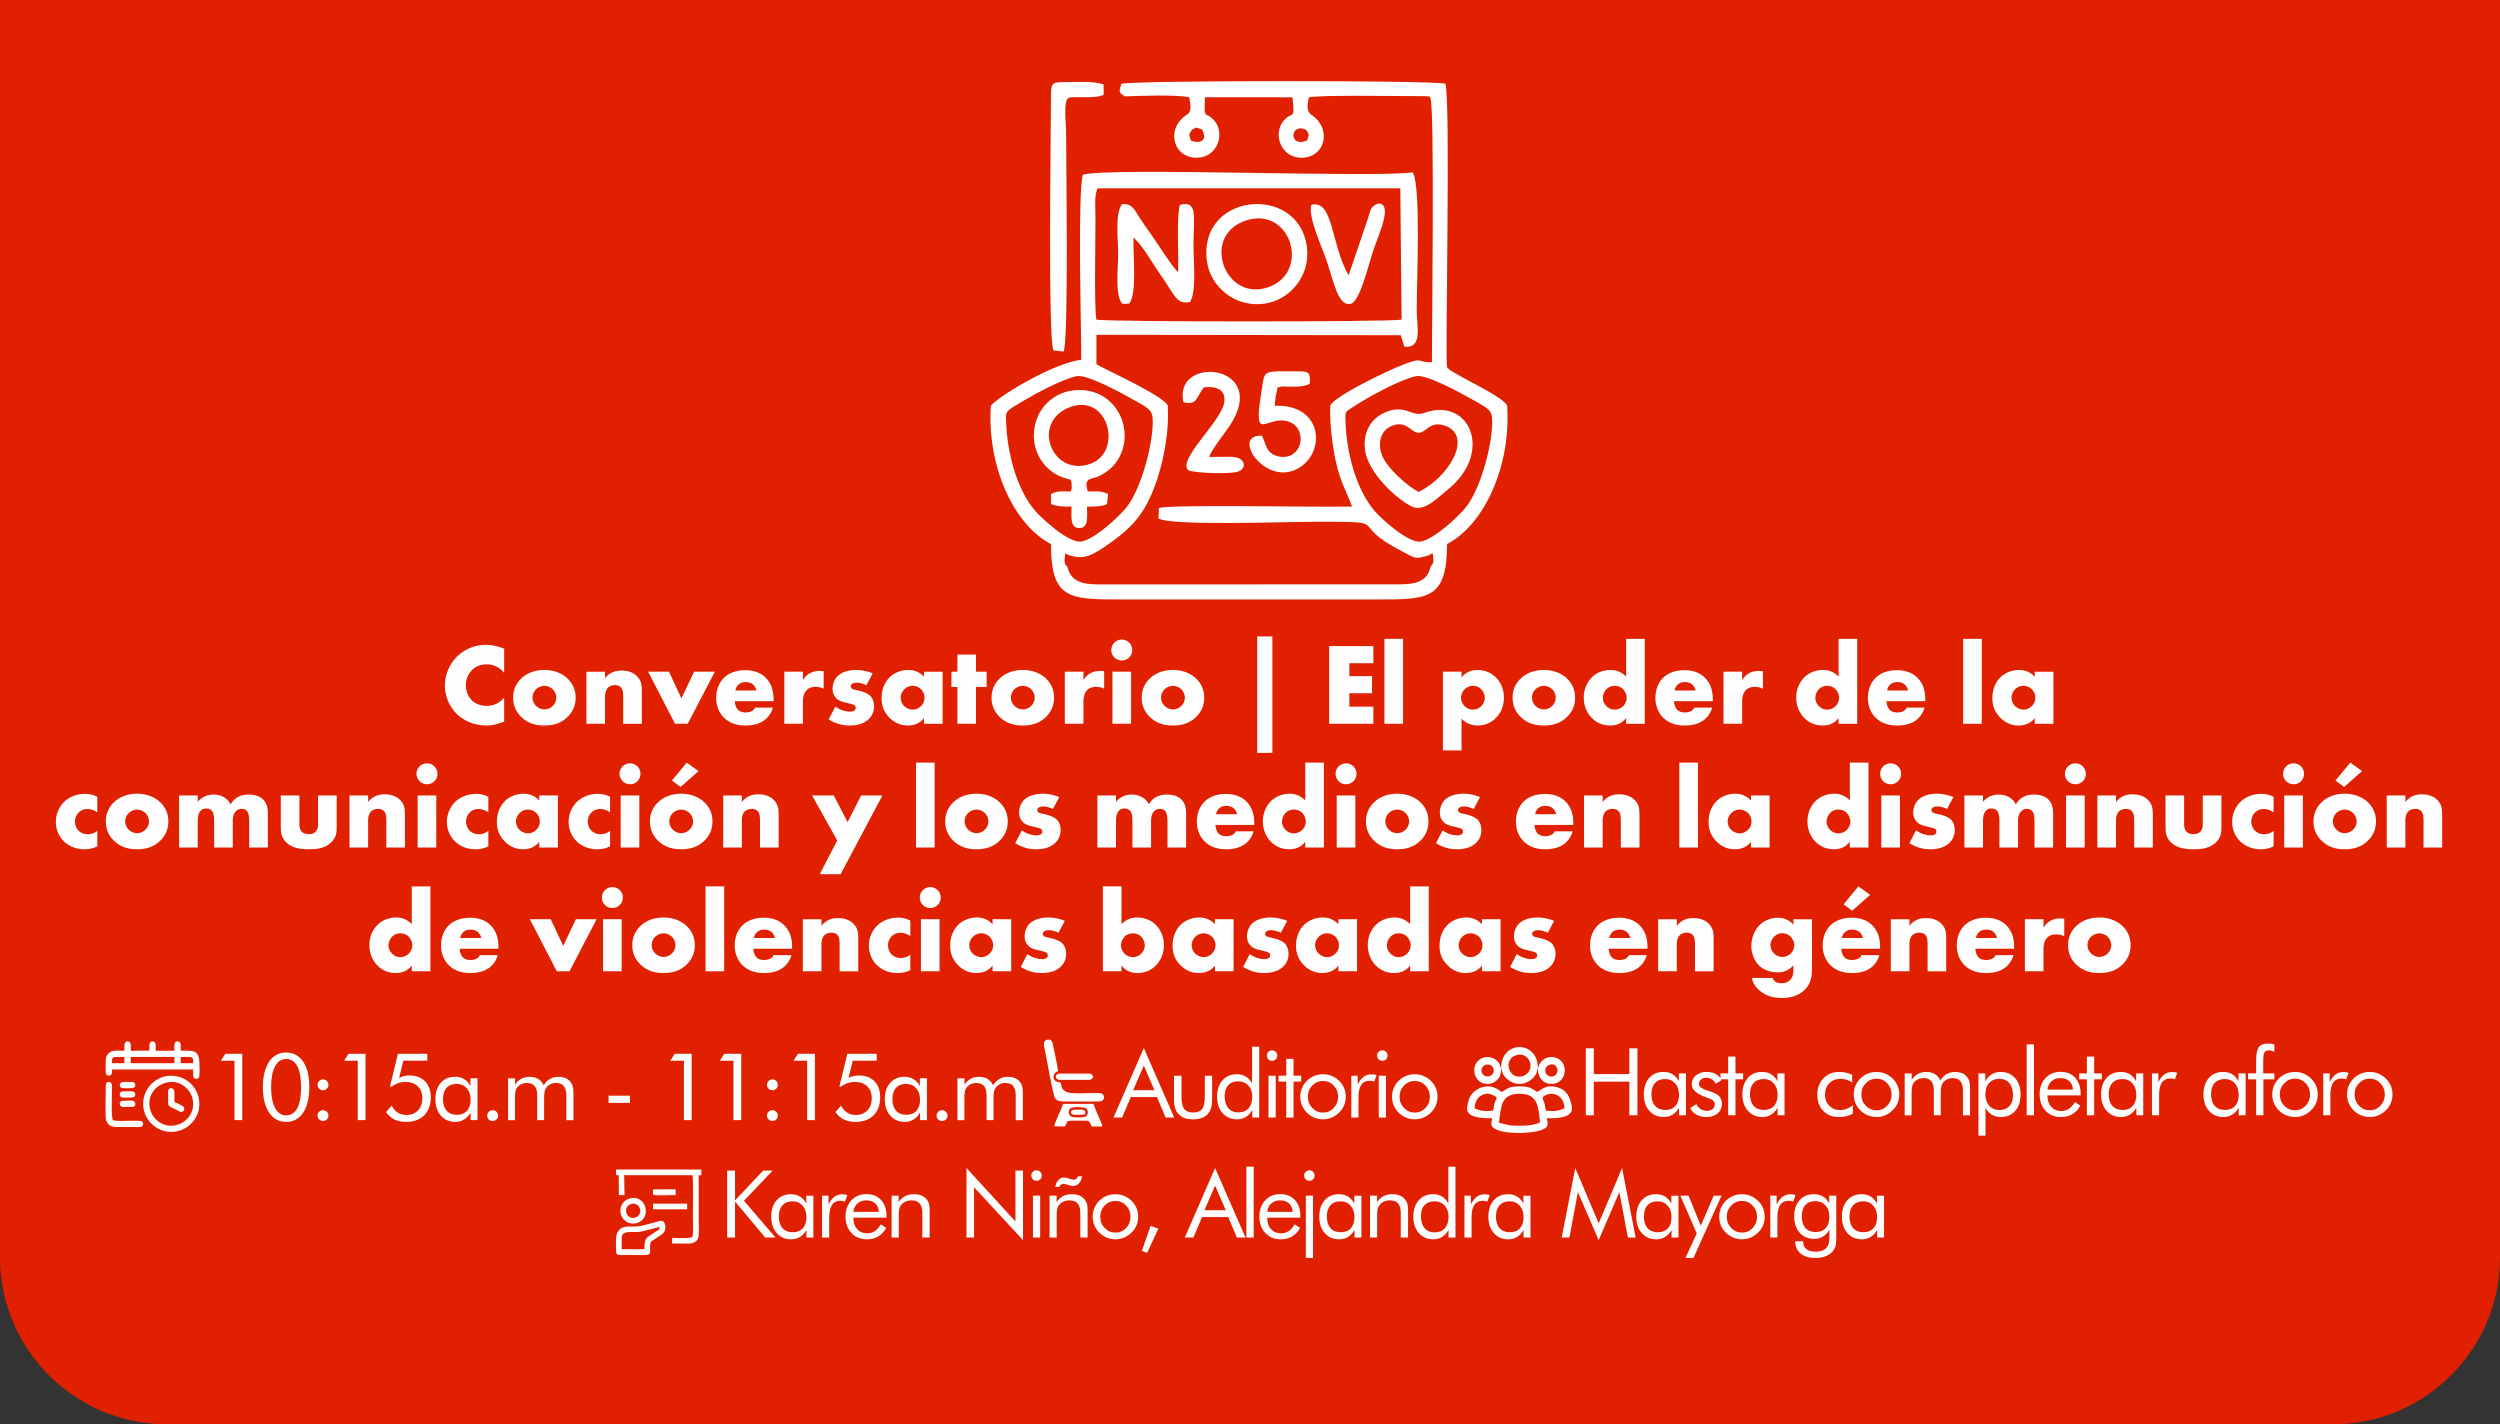 <?xml version="1.0" encoding="UTF-8"?>
<!DOCTYPE svg PUBLIC "-//W3C//DTD SVG 1.1//EN" "http://www.w3.org/Graphics/SVG/1.1/DTD/svg11.dtd">
<!-- Creator: CorelDRAW -->
<svg xmlns="http://www.w3.org/2000/svg" xml:space="preserve" width="92.245mm" height="52.552mm" version="1.1" style="shape-rendering:geometricPrecision; text-rendering:geometricPrecision; image-rendering:optimizeQuality; fill-rule:evenodd; clip-rule:evenodd"
viewBox="0 0 1637.67 932.98"
 xmlns:xlink="http://www.w3.org/1999/xlink"
 xmlns:xodm="http://www.corel.com/coreldraw/odm/2003">
 <rect x="0" y="0" width="1637.67" height="932.98" fill="#333333" stroke="none"/>
 <defs>
  <style type="text/css">
   <![CDATA[
    .fil2 {fill:#FEFEFE}
    .fil3 {fill:white}
    .fil1 {fill:#FEFEFE;fill-rule:nonzero}
    .fil0 {fill:#E12000;fill-rule:nonzero}
   ]]>
  </style>
 </defs>
 <g id="Capa_x0020_1">
  <g id="_1487159434336">
   <path class="fil0" d="M-0 0l1637.67 0 0 823.8c0,60.05 -49.13,109.18 -109.18,109.18l-1419.32 0c-60.05,0 -109.18,-49.13 -109.18,-109.18l0 -823.8z"/>
   <path class="fil1" d="M330.25 457.1c-4.65,5.11 -9.54,5.34 -11.52,5.34 -3.74,0 -7.25,-1.45 -9.46,-3.51 -2.67,-2.52 -4.12,-6.41 -4.12,-9.92 0,-3.59 1.3,-7.55 4.43,-10.45 2.44,-2.21 5.34,-3.36 9.16,-3.36 2.21,0 7.25,0.31 11.52,5.57l0 -15.8c-5.49,-2.21 -9.46,-2.59 -11.9,-2.59 -7.94,0 -14.73,3.36 -19.23,7.94 -4.58,4.65 -7.71,11.52 -7.71,18.77 0,6.64 2.75,13.58 7.71,18.54 4.2,4.12 10.84,7.63 19.69,7.63 3.28,0 6.18,-0.61 11.45,-2.52l0 -15.64z"/>
   <path id="_1" class="fil1" d="M356.65 449.24c1.91,0 4.04,0.92 5.42,2.21 1.53,1.53 2.36,3.74 2.36,5.57 0,1.98 -0.84,3.97 -2.36,5.42 -1.45,1.45 -3.43,2.29 -5.42,2.29 -2.06,0 -4.04,-0.84 -5.49,-2.29 -1.37,-1.37 -2.37,-3.36 -2.37,-5.42 0,-1.98 0.84,-4.12 2.37,-5.57 1.37,-1.3 3.51,-2.21 5.49,-2.21zm20.45 7.78c0,-6.1 -2.75,-10.07 -5.27,-12.51 -2.82,-2.67 -7.71,-5.65 -15.26,-5.65 -7.4,0 -12.36,2.9 -15.18,5.65 -2.52,2.44 -5.27,6.41 -5.27,12.51 0,4.58 1.53,8.93 5.27,12.59 4.73,4.65 10.22,5.65 15.18,5.65 5.49,0 10.76,-1.22 15.26,-5.65 3.74,-3.66 5.27,-8.01 5.27,-12.59z"/>
   <path id="_2" class="fil1" d="M384.12 474.11l12.21 0 0 -18.31c0,-2.06 0.76,-4.27 1.98,-5.42 0.99,-0.92 2.6,-1.6 4.5,-1.6 1.22,0 2.75,0.23 3.89,1.45 1.6,1.68 1.53,4.65 1.53,6.64l0 17.25 12.21 0 0 -21.67c0,-3.74 -0.31,-6.64 -3.2,-9.54 -2.82,-2.82 -6.56,-3.66 -10.07,-3.66 -2.98,0 -7.48,0.61 -10.83,5.03l0 -4.27 -12.21 0 0 34.11z"/>
   <polygon id="_3" class="fil1" points="823.57,493.19 833.49,493.19 833.49,416.88 823.57,416.88 "/>
   <polygon id="_4" class="fil1" points="424.56,440 442.19,474.11 450.51,474.11 468.29,440 454.7,440 446.39,457.48 438.22,440 "/>
   <path id="_5" class="fil1" d="M506.74 458.01c0,-3.82 -0.61,-9.77 -5.42,-14.34 -4.04,-3.82 -9.16,-4.65 -13.12,-4.65 -6.72,0 -11.14,2.21 -13.96,4.96 -2.98,2.9 -5.11,7.48 -5.11,13.2 0,6.49 2.82,10.68 5.04,12.9 4.2,4.2 9.62,5.19 14.12,5.19 7.4,0 11.37,-2.29 13.89,-4.73 2.52,-2.44 3.59,-5.11 4.12,-7.02l-11.67 0c-0.53,1.07 -1.37,1.83 -2.14,2.29 -1.53,0.84 -3.66,0.92 -3.97,0.92 -2.75,0 -4.27,-0.92 -5.03,-1.68 -1.45,-1.45 -2.14,-3.89 -2.14,-5.72l25.41 0 0 -1.3zm-25.03 -5.72c0.23,-1.53 0.99,-2.75 1.83,-3.66 1.3,-1.3 2.9,-1.83 4.96,-1.83 1.22,0 3.44,0.23 5.04,1.83 0.92,0.92 1.68,2.37 1.98,3.66l-13.81 0z"/>
   <path id="_6" class="fil1" d="M513.76 474.11l12.21 0 0 -14.57c0,-1.83 0.15,-5.42 2.75,-7.78 1.76,-1.6 3.97,-1.83 5.57,-1.83 2.98,0 4.65,0.92 5.27,1.22l0 -11.52c-1.6,-0.08 -2.14,-0.15 -2.44,-0.15 -2.29,0 -4.5,0.38 -6.33,1.37 -1.83,0.92 -3.59,2.44 -4.81,4.73l0 -5.57 -12.21 0 0 34.11z"/>
   <path id="_7" class="fil1" d="M542.84 471.29c5.88,3.59 10.68,3.97 13.74,3.97 2.82,0 8.62,-0.31 12.59,-4.27 1.68,-1.6 3.43,-4.35 3.43,-8.47 0,-2.52 -0.92,-5.19 -2.59,-6.79 -0.99,-0.99 -3.43,-2.21 -5.04,-2.67l-2.21 -0.61c-1.91,-0.53 -2.9,-0.53 -4.04,-0.99 -0.76,-0.31 -1.45,-0.84 -1.45,-1.91 0,-0.76 0.38,-1.3 1.07,-1.68 0.76,-0.46 1.6,-0.69 2.82,-0.69 2.21,0 4.73,0.91 6.41,1.68l4.12 -7.78c-1.98,-0.84 -5.87,-2.21 -10.91,-2.21 -5.04,0 -9.62,1.45 -12.21,4.12 -1.91,1.98 -3.2,5.03 -3.2,8.32 0,2.59 0.92,4.5 2.21,5.87 1.83,1.98 4.27,2.6 5.95,2.98l3.2 0.76c1.22,0.31 2.44,0.53 3.2,1.22 0.53,0.46 0.61,0.99 0.61,1.53 0,0.61 -0.08,1.07 -0.61,1.6 -0.76,0.69 -2.21,0.92 -3.13,0.92 -1.3,0 -3.2,-0.31 -4.73,-0.84 -1.68,-0.53 -3.43,-1.45 -4.88,-2.52l-4.35 8.47z"/>
   <path id="_8" class="fil1" d="M605.26 443.29c-1.45,-1.6 -4.73,-4.43 -10.22,-4.43 -4.88,0 -9.39,1.91 -12.29,4.81 -2.75,2.75 -5.27,7.25 -5.27,13.66 0,5.11 1.6,9 4.88,12.51 4.12,4.35 8.62,5.42 12.29,5.42 3.36,0 7.78,-0.99 10.61,-4.88l0 3.74 12.21 0 0 -34.11 -12.21 0 0 3.28zm-7.48 5.95c2.6,0 4.35,1.15 5.49,2.21 1.91,1.83 2.36,3.97 2.36,5.57 0,2.75 -1.22,4.43 -2.29,5.49 -1.53,1.53 -3.51,2.36 -5.49,2.36 -2.06,0 -4.2,-1.07 -5.49,-2.29 -1.53,-1.45 -2.37,-3.59 -2.37,-5.57 0,-1.75 0.76,-3.97 2.44,-5.57 1.75,-1.68 3.82,-2.21 5.34,-2.21z"/>
   <polygon id="_9" class="fil1" points="646.31,450 646.31,440 639.36,440 639.36,428.79 627.16,428.79 627.16,440 623.26,440 623.26,450 627.16,450 627.16,474.11 639.36,474.11 639.36,450 "/>
   <path id="_10" class="fil1" d="M670.04 449.24c1.91,0 4.04,0.92 5.42,2.21 1.53,1.53 2.36,3.74 2.36,5.57 0,1.98 -0.84,3.97 -2.36,5.42 -1.45,1.45 -3.43,2.29 -5.42,2.29 -2.06,0 -4.04,-0.84 -5.49,-2.29 -1.37,-1.37 -2.37,-3.36 -2.37,-5.42 0,-1.98 0.84,-4.12 2.37,-5.57 1.37,-1.3 3.51,-2.21 5.49,-2.21zm20.45 7.78c0,-6.1 -2.75,-10.07 -5.27,-12.51 -2.82,-2.67 -7.71,-5.65 -15.26,-5.65 -7.4,0 -12.36,2.9 -15.18,5.65 -2.52,2.44 -5.27,6.41 -5.27,12.51 0,4.58 1.53,8.93 5.27,12.59 4.73,4.65 10.22,5.65 15.18,5.65 5.49,0 10.76,-1.22 15.26,-5.65 3.74,-3.66 5.27,-8.01 5.27,-12.59z"/>
   <path id="_11" class="fil1" d="M697.51 474.11l12.21 0 0 -14.57c0,-1.83 0.15,-5.42 2.75,-7.78 1.76,-1.6 3.97,-1.83 5.57,-1.83 2.98,0 4.65,0.92 5.27,1.22l0 -11.52c-1.6,-0.08 -2.14,-0.15 -2.44,-0.15 -2.29,0 -4.5,0.38 -6.33,1.37 -1.83,0.92 -3.59,2.44 -4.81,4.73l0 -5.57 -12.21 0 0 34.11z"/>
   <path id="_12" class="fil1" d="M728.72 440l0 34.11 12.21 0 0 -34.11 -12.21 0zm-0.76 -14.19c0,3.82 3.05,6.87 6.87,6.87 3.82,0 6.87,-3.05 6.87,-6.87 0,-3.82 -3.05,-6.87 -6.87,-6.87 -3.82,0 -6.87,3.05 -6.87,6.87z"/>
   <path id="_13" class="fil1" d="M768.4 449.24c1.91,0 4.04,0.92 5.42,2.21 1.53,1.53 2.36,3.74 2.36,5.57 0,1.98 -0.84,3.97 -2.36,5.42 -1.45,1.45 -3.43,2.29 -5.42,2.29 -2.06,0 -4.04,-0.84 -5.49,-2.29 -1.37,-1.37 -2.37,-3.36 -2.37,-5.42 0,-1.98 0.84,-4.12 2.37,-5.57 1.37,-1.3 3.51,-2.21 5.49,-2.21zm20.45 7.78c0,-6.1 -2.75,-10.07 -5.27,-12.51 -2.82,-2.67 -7.71,-5.65 -15.26,-5.65 -7.4,0 -12.36,2.9 -15.18,5.65 -2.52,2.44 -5.27,6.41 -5.27,12.51 0,4.58 1.53,8.93 5.27,12.59 4.73,4.65 10.22,5.65 15.18,5.65 5.49,0 10.76,-1.22 15.26,-5.65 3.74,-3.66 5.27,-8.01 5.27,-12.59z"/>
   <polygon id="_14" class="fil1" points="899.64,423.22 870.72,423.22 870.72,474.11 899.64,474.11 899.64,462.9 883.92,462.9 883.92,454.12 898.8,454.12 898.8,442.91 883.92,442.91 883.92,434.44 899.64,434.44 "/>
   <polygon id="_15" class="fil1" points="906.89,418.49 906.89,474.11 919.1,474.11 919.1,418.49 "/>
   <path id="_16" class="fil1" d="M957.41 470.83c3.82,3.97 8.39,4.43 10.61,4.43 3.43,0 7.86,-0.99 11.67,-4.73 3.28,-3.2 5.49,-7.78 5.49,-13.51 0,-5.87 -2.36,-10.38 -5.19,-13.2 -2.75,-2.75 -6.87,-4.96 -12.13,-4.96 -5.03,0 -8.32,2.21 -10.45,4.88l0 -3.74 -12.21 0 0 51.58 12.21 0 0 -20.76zm7.48 -21.6c2.14,0 4.04,0.84 5.42,2.29 1.53,1.53 2.36,3.74 2.36,5.65 0,2.06 -1.07,4.12 -2.36,5.42 -1.37,1.45 -3.28,2.29 -5.42,2.29 -2.06,0 -4.04,-0.84 -5.49,-2.29 -1.3,-1.3 -2.36,-3.43 -2.36,-5.42 0,-1.91 0.84,-4.12 2.36,-5.65 1.45,-1.45 3.44,-2.29 5.49,-2.29z"/>
   <path id="_17" class="fil1" d="M1011.36 449.24c1.91,0 4.04,0.92 5.42,2.21 1.53,1.53 2.36,3.74 2.36,5.57 0,1.98 -0.84,3.97 -2.36,5.42 -1.45,1.45 -3.43,2.29 -5.42,2.29 -2.06,0 -4.04,-0.84 -5.49,-2.29 -1.37,-1.37 -2.37,-3.36 -2.37,-5.42 0,-1.98 0.84,-4.12 2.37,-5.57 1.37,-1.3 3.51,-2.21 5.49,-2.21zm20.45 7.78c0,-6.1 -2.75,-10.07 -5.27,-12.51 -2.82,-2.67 -7.71,-5.65 -15.26,-5.65 -7.4,0 -12.36,2.9 -15.18,5.65 -2.52,2.44 -5.27,6.41 -5.27,12.51 0,4.58 1.53,8.93 5.27,12.59 4.73,4.65 10.22,5.65 15.18,5.65 5.49,0 10.76,-1.22 15.26,-5.65 3.74,-3.66 5.27,-8.01 5.27,-12.59z"/>
   <path id="_18" class="fil1" d="M1077.44 418.49l-12.21 0 0 24.8c-2.21,-2.37 -5.49,-4.43 -10.15,-4.43 -4.2,0 -8.7,1.37 -12.06,4.58 -3.13,2.98 -5.57,7.71 -5.57,13.51 0,5.42 2.06,10.23 5.49,13.58 3.2,3.13 7.1,4.73 11.98,4.73 2.36,0 6.87,-0.46 10.3,-4.88l0 3.74 12.21 0 0 -55.63zm-19.69 46.39c-1.75,0 -3.74,-0.61 -5.42,-2.29 -1.6,-1.6 -2.37,-3.59 -2.37,-5.34 0,-2.29 0.99,-4.43 2.37,-5.8 1.07,-1.07 2.82,-2.21 5.42,-2.21 2.29,0 4.2,0.84 5.57,2.29 1.22,1.3 2.29,3.59 2.29,5.49 0,2.06 -0.99,4.35 -2.59,5.8 -1.3,1.15 -3.28,2.06 -5.27,2.06z"/>
   <path id="_19" class="fil1" d="M1122 458.01c0,-3.82 -0.61,-9.77 -5.42,-14.34 -4.04,-3.82 -9.16,-4.65 -13.12,-4.65 -6.72,0 -11.14,2.21 -13.96,4.96 -2.98,2.9 -5.11,7.48 -5.11,13.2 0,6.49 2.82,10.68 5.04,12.9 4.2,4.2 9.62,5.19 14.12,5.19 7.4,0 11.37,-2.29 13.89,-4.73 2.52,-2.44 3.59,-5.11 4.12,-7.02l-11.67 0c-0.53,1.07 -1.37,1.83 -2.14,2.29 -1.53,0.84 -3.66,0.92 -3.97,0.92 -2.75,0 -4.27,-0.92 -5.03,-1.68 -1.45,-1.45 -2.14,-3.89 -2.14,-5.72l25.41 0 0 -1.3zm-25.03 -5.72c0.23,-1.53 0.99,-2.75 1.83,-3.66 1.3,-1.3 2.9,-1.83 4.96,-1.83 1.22,0 3.44,0.23 5.04,1.83 0.92,0.92 1.68,2.37 1.98,3.66l-13.81 0z"/>
   <path id="_20" class="fil1" d="M1129.02 474.11l12.21 0 0 -14.57c0,-1.83 0.15,-5.42 2.75,-7.78 1.76,-1.6 3.97,-1.83 5.57,-1.83 2.98,0 4.65,0.92 5.27,1.22l0 -11.52c-1.6,-0.08 -2.14,-0.15 -2.44,-0.15 -2.29,0 -4.5,0.38 -6.33,1.37 -1.83,0.92 -3.59,2.44 -4.81,4.73l0 -5.57 -12.21 0 0 34.11z"/>
   <path id="_21" class="fil1" d="M1216.62 418.49l-12.21 0 0 24.8c-2.21,-2.37 -5.49,-4.43 -10.15,-4.43 -4.2,0 -8.7,1.37 -12.06,4.58 -3.13,2.98 -5.57,7.71 -5.57,13.51 0,5.42 2.06,10.23 5.49,13.58 3.2,3.13 7.1,4.73 11.98,4.73 2.36,0 6.87,-0.46 10.3,-4.88l0 3.74 12.21 0 0 -55.63zm-19.69 46.39c-1.75,0 -3.74,-0.61 -5.42,-2.29 -1.6,-1.6 -2.37,-3.59 -2.37,-5.34 0,-2.29 0.99,-4.43 2.37,-5.8 1.07,-1.07 2.82,-2.21 5.42,-2.21 2.29,0 4.2,0.84 5.57,2.29 1.22,1.3 2.29,3.59 2.29,5.49 0,2.06 -0.99,4.35 -2.59,5.8 -1.3,1.15 -3.28,2.06 -5.27,2.06z"/>
   <path id="_22" class="fil1" d="M1261.18 458.01c0,-3.82 -0.61,-9.77 -5.42,-14.34 -4.04,-3.82 -9.16,-4.65 -13.12,-4.65 -6.72,0 -11.14,2.21 -13.96,4.96 -2.98,2.9 -5.11,7.48 -5.11,13.2 0,6.49 2.82,10.68 5.04,12.9 4.2,4.2 9.62,5.19 14.12,5.19 7.4,0 11.37,-2.29 13.89,-4.73 2.52,-2.44 3.59,-5.11 4.12,-7.02l-11.67 0c-0.53,1.07 -1.37,1.83 -2.14,2.29 -1.53,0.84 -3.66,0.92 -3.97,0.92 -2.75,0 -4.27,-0.92 -5.03,-1.68 -1.45,-1.45 -2.14,-3.89 -2.14,-5.72l25.41 0 0 -1.3zm-25.03 -5.72c0.23,-1.53 0.99,-2.75 1.83,-3.66 1.3,-1.3 2.9,-1.83 4.96,-1.83 1.22,0 3.44,0.23 5.04,1.83 0.92,0.92 1.68,2.37 1.98,3.66l-13.81 0z"/>
   <polygon id="_23" class="fil1" points="1285.98,418.49 1285.98,474.11 1298.19,474.11 1298.19,418.49 "/>
   <path id="_24" class="fil1" d="M1332.91 443.29c-1.45,-1.6 -4.73,-4.43 -10.22,-4.43 -4.88,0 -9.39,1.91 -12.29,4.81 -2.75,2.75 -5.27,7.25 -5.27,13.66 0,5.11 1.6,9 4.88,12.51 4.12,4.35 8.62,5.42 12.29,5.42 3.36,0 7.78,-0.99 10.61,-4.88l0 3.74 12.21 0 0 -34.11 -12.21 0 0 3.28zm-7.48 5.95c2.6,0 4.35,1.15 5.49,2.21 1.91,1.83 2.36,3.97 2.36,5.57 0,2.75 -1.22,4.43 -2.29,5.49 -1.53,1.53 -3.51,2.36 -5.49,2.36 -2.06,0 -4.2,-1.07 -5.49,-2.29 -1.53,-1.45 -2.37,-3.59 -2.37,-5.57 0,-1.75 0.76,-3.97 2.44,-5.57 1.75,-1.68 3.82,-2.21 5.34,-2.21z"/>
   <path id="_25" class="fil1" d="M63.75 544.2c-2.21,1.91 -4.5,2.29 -6.26,2.29 -3.13,0 -5.11,-1.37 -6.26,-2.59 -1.45,-1.6 -2.14,-3.82 -2.14,-5.72 0,-1.98 0.69,-4.2 2.37,-5.87 1.22,-1.22 3.05,-2.37 5.95,-2.37 2.59,0 4.73,1.07 6.33,2.21l0 -10.23c-3.05,-1.53 -5.8,-1.91 -7.94,-1.91 -5.8,0 -10.53,2.14 -13.74,5.19 -3.43,3.36 -5.49,8.16 -5.49,13.2 0,5.04 2.06,9.62 5.27,12.74 2.44,2.36 6.79,5.19 13.43,5.19 2.52,0 5.19,-0.31 8.47,-1.91l0 -10.22z"/>
   <path id="_26" class="fil1" d="M89.84 530.31c1.91,0 4.04,0.92 5.42,2.21 1.53,1.53 2.36,3.74 2.36,5.57 0,1.98 -0.84,3.97 -2.36,5.42 -1.45,1.45 -3.43,2.29 -5.42,2.29 -2.06,0 -4.04,-0.84 -5.49,-2.29 -1.37,-1.37 -2.37,-3.36 -2.37,-5.42 0,-1.98 0.84,-4.12 2.37,-5.57 1.37,-1.3 3.51,-2.21 5.49,-2.21zm20.45 7.78c0,-6.1 -2.75,-10.07 -5.27,-12.51 -2.82,-2.67 -7.71,-5.65 -15.26,-5.65 -7.4,0 -12.36,2.9 -15.18,5.65 -2.52,2.44 -5.27,6.41 -5.27,12.51 0,4.58 1.53,8.93 5.27,12.59 4.73,4.65 10.22,5.65 15.18,5.65 5.49,0 10.76,-1.22 15.26,-5.65 3.74,-3.66 5.27,-8.01 5.27,-12.59z"/>
   <path id="_27" class="fil1" d="M117.31 555.19l12.21 0 0 -16.86c0,-2.14 0,-5.42 2.14,-7.48 0.99,-0.99 2.06,-1.22 3.36,-1.22 1.22,0 2.59,0.23 3.66,1.37 1.37,1.45 1.6,4.04 1.6,7.33l0 16.86 12.21 0 0 -17.47c0,-1.68 0.15,-4.5 2.21,-6.49 1.07,-0.99 2.21,-1.37 3.59,-1.37 1.6,0 2.52,0.53 3.2,1.15 1.37,1.3 1.76,3.74 1.76,7.33l0 16.86 12.21 0 0 -22.2c0,-2.37 -0.15,-6.41 -3.2,-9.39 -2.82,-2.75 -6.94,-3.13 -9.46,-3.13 -2.29,0 -4.65,0.31 -7.1,1.68 -1.53,0.84 -3.28,2.29 -4.65,4.73 -0.84,-1.68 -2.21,-3.59 -4.73,-4.88 -1.83,-0.99 -4.12,-1.53 -6.56,-1.53 -3.36,0 -7.33,1.22 -10.22,4.73l0 -4.12 -12.21 0 0 34.11z"/>
   <path id="_28" class="fil1" d="M183.93 521.08l0 21.29c0,3.28 0.61,6.33 3.2,9.08 4.04,4.35 10.3,4.88 15.41,4.88 4.65,0 10.53,-0.46 14.73,-4.81 3.05,-3.13 3.28,-6.26 3.28,-9.16l0 -21.29 -12.21 0 0 19.08c0,1.53 -0.23,3.28 -1.76,4.81 -1.37,1.3 -2.82,1.45 -4.35,1.45 -1.45,0 -3.05,-0.23 -4.27,-1.3 -1.6,-1.45 -1.83,-3.59 -1.83,-4.96l0 -19.08 -12.21 0z"/>
   <path id="_29" class="fil1" d="M228.95 555.19l12.21 0 0 -18.31c0,-2.06 0.76,-4.27 1.98,-5.42 0.99,-0.92 2.6,-1.6 4.5,-1.6 1.22,0 2.75,0.23 3.89,1.45 1.6,1.68 1.53,4.65 1.53,6.64l0 17.25 12.21 0 0 -21.67c0,-3.74 -0.31,-6.64 -3.2,-9.54 -2.82,-2.82 -6.56,-3.66 -10.07,-3.66 -2.98,0 -7.48,0.61 -10.83,5.03l0 -4.27 -12.21 0 0 34.11z"/>
   <path id="_30" class="fil1" d="M273.59 521.08l0 34.11 12.21 0 0 -34.11 -12.21 0zm-0.76 -14.19c0,3.82 3.05,6.87 6.87,6.87 3.82,0 6.87,-3.05 6.87,-6.87 0,-3.82 -3.05,-6.87 -6.87,-6.87 -3.82,0 -6.87,3.05 -6.87,6.87z"/>
   <path id="_31" class="fil1" d="M319.91 544.2c-2.21,1.91 -4.5,2.29 -6.26,2.29 -3.13,0 -5.11,-1.37 -6.26,-2.59 -1.45,-1.6 -2.14,-3.82 -2.14,-5.72 0,-1.98 0.69,-4.2 2.37,-5.87 1.22,-1.22 3.05,-2.37 5.95,-2.37 2.59,0 4.73,1.07 6.33,2.21l0 -10.23c-3.05,-1.53 -5.8,-1.91 -7.94,-1.91 -5.8,0 -10.53,2.14 -13.74,5.19 -3.43,3.36 -5.49,8.16 -5.49,13.2 0,5.04 2.06,9.62 5.27,12.74 2.44,2.36 6.79,5.19 13.43,5.19 2.52,0 5.19,-0.31 8.47,-1.91l0 -10.22z"/>
   <path id="_32" class="fil1" d="M353.25 524.36c-1.45,-1.6 -4.73,-4.43 -10.22,-4.43 -4.88,0 -9.39,1.91 -12.29,4.81 -2.75,2.75 -5.27,7.25 -5.27,13.66 0,5.11 1.6,9 4.88,12.51 4.12,4.35 8.62,5.42 12.29,5.42 3.36,0 7.78,-0.99 10.61,-4.88l0 3.74 12.21 0 0 -34.11 -12.21 0 0 3.28zm-7.48 5.95c2.6,0 4.35,1.15 5.49,2.21 1.91,1.83 2.36,3.97 2.36,5.57 0,2.75 -1.22,4.43 -2.29,5.49 -1.53,1.53 -3.51,2.36 -5.49,2.36 -2.06,0 -4.2,-1.07 -5.49,-2.29 -1.53,-1.45 -2.37,-3.59 -2.37,-5.57 0,-1.75 0.76,-3.97 2.44,-5.57 1.75,-1.68 3.82,-2.21 5.34,-2.21z"/>
   <path id="_33" class="fil1" d="M399.65 544.2c-2.21,1.91 -4.5,2.29 -6.26,2.29 -3.13,0 -5.11,-1.37 -6.26,-2.59 -1.45,-1.6 -2.14,-3.82 -2.14,-5.72 0,-1.98 0.69,-4.2 2.37,-5.87 1.22,-1.22 3.05,-2.37 5.95,-2.37 2.59,0 4.73,1.07 6.33,2.21l0 -10.23c-3.05,-1.53 -5.8,-1.91 -7.94,-1.91 -5.8,0 -10.53,2.14 -13.74,5.19 -3.43,3.36 -5.49,8.16 -5.49,13.2 0,5.04 2.06,9.62 5.27,12.74 2.44,2.36 6.79,5.19 13.43,5.19 2.52,0 5.19,-0.31 8.47,-1.91l0 -10.22z"/>
   <path id="_34" class="fil1" d="M406.59 521.08l0 34.11 12.21 0 0 -34.11 -12.21 0zm-0.76 -14.19c0,3.82 3.05,6.87 6.87,6.87 3.82,0 6.87,-3.05 6.87,-6.87 0,-3.82 -3.05,-6.87 -6.87,-6.87 -3.82,0 -6.87,3.05 -6.87,6.87z"/>
   <path id="_35" class="fil1" d="M446.27 530.31c1.91,0 4.04,0.92 5.42,2.21 1.53,1.53 2.36,3.74 2.36,5.57 0,1.98 -0.84,3.97 -2.36,5.42 -1.45,1.45 -3.43,2.29 -5.42,2.29 -2.06,0 -4.04,-0.84 -5.49,-2.29 -1.37,-1.37 -2.37,-3.36 -2.37,-5.42 0,-1.98 0.84,-4.12 2.37,-5.57 1.37,-1.3 3.51,-2.21 5.49,-2.21zm20.45 7.78c0,-6.1 -2.75,-10.07 -5.27,-12.51 -2.82,-2.67 -7.71,-5.65 -15.26,-5.65 -7.4,0 -12.36,2.9 -15.18,5.65 -2.52,2.44 -5.27,6.41 -5.27,12.51 0,4.58 1.53,8.93 5.27,12.59 4.73,4.65 10.22,5.65 15.18,5.65 5.49,0 10.76,-1.22 15.26,-5.65 3.74,-3.66 5.27,-8.01 5.27,-12.59zm-16.86 -38.53l-9.69 11.75 5.65 4.2 11.75 -10.38 -7.71 -5.57z"/>
   <path id="_36" class="fil1" d="M473.74 555.19l12.21 0 0 -18.31c0,-2.06 0.76,-4.27 1.98,-5.42 0.99,-0.92 2.6,-1.6 4.5,-1.6 1.22,0 2.75,0.23 3.89,1.45 1.6,1.68 1.53,4.65 1.53,6.64l0 17.25 12.21 0 0 -21.67c0,-3.74 -0.31,-6.64 -3.2,-9.54 -2.82,-2.82 -6.56,-3.66 -10.07,-3.66 -2.98,0 -7.48,0.61 -10.83,5.03l0 -4.27 -12.21 0 0 34.11z"/>
   <polygon id="_37" class="fil1" points="537,572.66 550.66,572.66 578.05,521.08 564.09,521.08 555.23,538.55 546.15,521.08 531.96,521.08 548.44,550.53 "/>
   <polygon id="_38" class="fil1" points="600.03,499.56 600.03,555.19 612.24,555.19 612.24,499.56 "/>
   <path id="_39" class="fil1" d="M639.71 530.31c1.91,0 4.04,0.92 5.42,2.21 1.53,1.53 2.36,3.74 2.36,5.57 0,1.98 -0.84,3.97 -2.36,5.42 -1.45,1.45 -3.43,2.29 -5.42,2.29 -2.06,0 -4.04,-0.84 -5.49,-2.29 -1.37,-1.37 -2.37,-3.36 -2.37,-5.42 0,-1.98 0.84,-4.12 2.37,-5.57 1.37,-1.3 3.51,-2.21 5.49,-2.21zm20.45 7.78c0,-6.1 -2.75,-10.07 -5.27,-12.51 -2.82,-2.67 -7.71,-5.65 -15.26,-5.65 -7.4,0 -12.36,2.9 -15.18,5.65 -2.52,2.44 -5.27,6.41 -5.27,12.51 0,4.58 1.53,8.93 5.27,12.59 4.73,4.65 10.22,5.65 15.18,5.65 5.49,0 10.76,-1.22 15.26,-5.65 3.74,-3.66 5.27,-8.01 5.27,-12.59z"/>
   <path id="_40" class="fil1" d="M665.04 552.36c5.88,3.59 10.68,3.97 13.74,3.97 2.82,0 8.62,-0.31 12.59,-4.27 1.68,-1.6 3.43,-4.35 3.43,-8.47 0,-2.52 -0.92,-5.19 -2.59,-6.79 -0.99,-0.99 -3.43,-2.21 -5.04,-2.67l-2.21 -0.61c-1.91,-0.53 -2.9,-0.53 -4.04,-0.99 -0.76,-0.31 -1.45,-0.84 -1.45,-1.91 0,-0.76 0.38,-1.3 1.07,-1.68 0.76,-0.46 1.6,-0.69 2.82,-0.69 2.21,0 4.73,0.91 6.41,1.68l4.12 -7.78c-1.98,-0.84 -5.87,-2.21 -10.91,-2.21 -5.04,0 -9.62,1.45 -12.21,4.12 -1.91,1.98 -3.2,5.03 -3.2,8.32 0,2.59 0.92,4.5 2.21,5.87 1.83,1.98 4.27,2.6 5.95,2.98l3.2 0.76c1.22,0.31 2.44,0.53 3.2,1.22 0.53,0.46 0.61,0.99 0.61,1.53 0,0.61 -0.08,1.07 -0.61,1.6 -0.76,0.69 -2.21,0.92 -3.13,0.92 -1.3,0 -3.2,-0.31 -4.73,-0.84 -1.68,-0.53 -3.43,-1.45 -4.88,-2.52l-4.35 8.47z"/>
   <path id="_41" class="fil1" d="M718.84 555.19l12.21 0 0 -16.86c0,-2.14 0,-5.42 2.14,-7.48 0.99,-0.99 2.06,-1.22 3.36,-1.22 1.22,0 2.59,0.23 3.66,1.37 1.37,1.45 1.6,4.04 1.6,7.33l0 16.86 12.21 0 0 -17.47c0,-1.68 0.15,-4.5 2.21,-6.49 1.07,-0.99 2.21,-1.37 3.59,-1.37 1.6,0 2.52,0.53 3.2,1.15 1.37,1.3 1.76,3.74 1.76,7.33l0 16.86 12.21 0 0 -22.2c0,-2.37 -0.15,-6.41 -3.2,-9.39 -2.82,-2.75 -6.94,-3.13 -9.46,-3.13 -2.29,0 -4.65,0.31 -7.1,1.68 -1.53,0.84 -3.28,2.29 -4.65,4.73 -0.84,-1.68 -2.21,-3.59 -4.73,-4.88 -1.83,-0.99 -4.12,-1.53 -6.56,-1.53 -3.36,0 -7.33,1.22 -10.22,4.73l0 -4.12 -12.21 0 0 34.11z"/>
   <path id="_42" class="fil1" d="M821.62 539.08c0,-3.82 -0.61,-9.77 -5.42,-14.34 -4.04,-3.82 -9.16,-4.65 -13.12,-4.65 -6.72,0 -11.14,2.21 -13.96,4.96 -2.98,2.9 -5.11,7.48 -5.11,13.2 0,6.49 2.82,10.68 5.04,12.9 4.2,4.2 9.62,5.19 14.12,5.19 7.4,0 11.37,-2.29 13.89,-4.73 2.52,-2.44 3.59,-5.11 4.12,-7.02l-11.67 0c-0.53,1.07 -1.37,1.83 -2.14,2.29 -1.53,0.84 -3.66,0.92 -3.97,0.92 -2.75,0 -4.27,-0.92 -5.03,-1.68 -1.45,-1.45 -2.14,-3.89 -2.14,-5.72l25.41 0 0 -1.3zm-25.03 -5.72c0.23,-1.53 0.99,-2.75 1.83,-3.66 1.3,-1.3 2.9,-1.83 4.96,-1.83 1.22,0 3.44,0.23 5.04,1.83 0.92,0.92 1.68,2.37 1.98,3.66l-13.81 0z"/>
   <path id="_43" class="fil1" d="M867.25 499.56l-12.21 0 0 24.8c-2.21,-2.37 -5.49,-4.43 -10.15,-4.43 -4.2,0 -8.7,1.37 -12.06,4.58 -3.13,2.98 -5.57,7.71 -5.57,13.51 0,5.42 2.06,10.23 5.49,13.58 3.2,3.13 7.1,4.73 11.98,4.73 2.36,0 6.87,-0.46 10.3,-4.88l0 3.74 12.21 0 0 -55.63zm-19.69 46.39c-1.75,0 -3.74,-0.61 -5.42,-2.29 -1.6,-1.6 -2.37,-3.59 -2.37,-5.34 0,-2.29 0.99,-4.43 2.37,-5.8 1.07,-1.07 2.82,-2.21 5.42,-2.21 2.29,0 4.2,0.84 5.57,2.29 1.22,1.3 2.29,3.59 2.29,5.49 0,2.06 -0.99,4.35 -2.59,5.8 -1.3,1.15 -3.28,2.06 -5.27,2.06z"/>
   <path id="_44" class="fil1" d="M875.64 521.08l0 34.11 12.21 0 0 -34.11 -12.21 0zm-0.76 -14.19c0,3.82 3.05,6.87 6.87,6.87 3.82,0 6.87,-3.05 6.87,-6.87 0,-3.82 -3.05,-6.87 -6.87,-6.87 -3.82,0 -6.87,3.05 -6.87,6.87z"/>
   <path id="_45" class="fil1" d="M915.32 530.31c1.91,0 4.04,0.92 5.42,2.21 1.53,1.53 2.36,3.74 2.36,5.57 0,1.98 -0.84,3.97 -2.36,5.42 -1.45,1.45 -3.43,2.29 -5.42,2.29 -2.06,0 -4.04,-0.84 -5.49,-2.29 -1.37,-1.37 -2.37,-3.36 -2.37,-5.42 0,-1.98 0.84,-4.12 2.37,-5.57 1.37,-1.3 3.51,-2.21 5.49,-2.21zm20.45 7.78c0,-6.1 -2.75,-10.07 -5.27,-12.51 -2.82,-2.67 -7.71,-5.65 -15.26,-5.65 -7.4,0 -12.36,2.9 -15.18,5.65 -2.52,2.44 -5.27,6.41 -5.27,12.51 0,4.58 1.53,8.93 5.27,12.59 4.73,4.65 10.22,5.65 15.18,5.65 5.49,0 10.76,-1.22 15.26,-5.65 3.74,-3.66 5.27,-8.01 5.27,-12.59z"/>
   <path id="_46" class="fil1" d="M940.66 552.36c5.88,3.59 10.68,3.97 13.74,3.97 2.82,0 8.62,-0.31 12.59,-4.27 1.68,-1.6 3.43,-4.35 3.43,-8.47 0,-2.52 -0.92,-5.19 -2.59,-6.79 -0.99,-0.99 -3.43,-2.21 -5.04,-2.67l-2.21 -0.61c-1.91,-0.53 -2.9,-0.53 -4.04,-0.99 -0.76,-0.31 -1.45,-0.84 -1.45,-1.91 0,-0.76 0.38,-1.3 1.07,-1.68 0.76,-0.46 1.6,-0.69 2.82,-0.69 2.21,0 4.73,0.91 6.41,1.68l4.12 -7.78c-1.98,-0.84 -5.87,-2.21 -10.91,-2.21 -5.04,0 -9.62,1.45 -12.21,4.12 -1.91,1.98 -3.2,5.03 -3.2,8.32 0,2.59 0.92,4.5 2.21,5.87 1.83,1.98 4.27,2.6 5.95,2.98l3.2 0.76c1.22,0.31 2.44,0.53 3.2,1.22 0.53,0.46 0.61,0.99 0.61,1.53 0,0.61 -0.08,1.07 -0.61,1.6 -0.76,0.69 -2.21,0.92 -3.13,0.92 -1.3,0 -3.2,-0.31 -4.73,-0.84 -1.68,-0.53 -3.43,-1.45 -4.88,-2.52l-4.35 8.47z"/>
   <path id="_47" class="fil1" d="M1030.62 539.08c0,-3.82 -0.61,-9.77 -5.42,-14.34 -4.04,-3.82 -9.16,-4.65 -13.12,-4.65 -6.72,0 -11.14,2.21 -13.96,4.96 -2.98,2.9 -5.11,7.48 -5.11,13.2 0,6.49 2.82,10.68 5.04,12.9 4.2,4.2 9.62,5.19 14.12,5.19 7.4,0 11.37,-2.29 13.89,-4.73 2.52,-2.44 3.59,-5.11 4.12,-7.02l-11.67 0c-0.53,1.07 -1.37,1.83 -2.14,2.29 -1.53,0.84 -3.66,0.92 -3.97,0.92 -2.75,0 -4.27,-0.92 -5.03,-1.68 -1.45,-1.45 -2.14,-3.89 -2.14,-5.72l25.41 0 0 -1.3zm-25.03 -5.72c0.23,-1.53 0.99,-2.75 1.83,-3.66 1.3,-1.3 2.9,-1.83 4.96,-1.83 1.22,0 3.44,0.23 5.04,1.83 0.92,0.92 1.68,2.37 1.98,3.66l-13.81 0z"/>
   <path id="_48" class="fil1" d="M1037.64 555.19l12.21 0 0 -18.31c0,-2.06 0.76,-4.27 1.98,-5.42 0.99,-0.92 2.6,-1.6 4.5,-1.6 1.22,0 2.75,0.23 3.89,1.45 1.6,1.68 1.53,4.65 1.53,6.64l0 17.25 12.21 0 0 -21.67c0,-3.74 -0.31,-6.64 -3.2,-9.54 -2.82,-2.82 -6.56,-3.66 -10.07,-3.66 -2.98,0 -7.48,0.61 -10.83,5.03l0 -4.27 -12.21 0 0 34.11z"/>
   <polygon id="_49" class="fil1" points="1100.06,499.56 1100.06,555.19 1112.27,555.19 1112.27,499.56 "/>
   <path id="_50" class="fil1" d="M1146.99 524.36c-1.45,-1.6 -4.73,-4.43 -10.22,-4.43 -4.88,0 -9.39,1.91 -12.29,4.81 -2.75,2.75 -5.27,7.25 -5.27,13.66 0,5.11 1.6,9 4.88,12.51 4.12,4.35 8.62,5.42 12.29,5.42 3.36,0 7.78,-0.99 10.61,-4.88l0 3.74 12.21 0 0 -34.11 -12.21 0 0 3.28zm-7.48 5.95c2.6,0 4.35,1.15 5.49,2.21 1.91,1.83 2.36,3.97 2.36,5.57 0,2.75 -1.22,4.43 -2.29,5.49 -1.53,1.53 -3.51,2.36 -5.49,2.36 -2.06,0 -4.2,-1.07 -5.49,-2.29 -1.53,-1.45 -2.37,-3.59 -2.37,-5.57 0,-1.75 0.76,-3.97 2.44,-5.57 1.75,-1.68 3.82,-2.21 5.34,-2.21z"/>
   <path id="_51" class="fil1" d="M1223.98 499.56l-12.21 0 0 24.8c-2.21,-2.37 -5.49,-4.43 -10.15,-4.43 -4.2,0 -8.7,1.37 -12.06,4.58 -3.13,2.98 -5.57,7.71 -5.57,13.51 0,5.42 2.06,10.23 5.49,13.58 3.2,3.13 7.1,4.73 11.98,4.73 2.36,0 6.87,-0.46 10.3,-4.88l0 3.74 12.21 0 0 -55.63zm-19.69 46.39c-1.75,0 -3.74,-0.61 -5.42,-2.29 -1.6,-1.6 -2.37,-3.59 -2.37,-5.34 0,-2.29 0.99,-4.43 2.37,-5.8 1.07,-1.07 2.82,-2.21 5.42,-2.21 2.29,0 4.2,0.84 5.57,2.29 1.22,1.3 2.29,3.59 2.29,5.49 0,2.06 -0.99,4.35 -2.59,5.8 -1.3,1.15 -3.28,2.06 -5.27,2.06z"/>
   <path id="_52" class="fil1" d="M1232.38 521.08l0 34.11 12.21 0 0 -34.11 -12.21 0zm-0.76 -14.19c0,3.82 3.05,6.87 6.87,6.87 3.82,0 6.87,-3.05 6.87,-6.87 0,-3.82 -3.05,-6.87 -6.87,-6.87 -3.82,0 -6.87,3.05 -6.87,6.87z"/>
   <path id="_53" class="fil1" d="M1250.77 552.36c5.88,3.59 10.68,3.97 13.74,3.97 2.82,0 8.62,-0.31 12.59,-4.27 1.68,-1.6 3.43,-4.35 3.43,-8.47 0,-2.52 -0.92,-5.19 -2.59,-6.79 -0.99,-0.99 -3.43,-2.21 -5.04,-2.67l-2.21 -0.61c-1.91,-0.53 -2.9,-0.53 -4.04,-0.99 -0.76,-0.31 -1.45,-0.84 -1.45,-1.91 0,-0.76 0.38,-1.3 1.07,-1.68 0.76,-0.46 1.6,-0.69 2.82,-0.69 2.21,0 4.73,0.91 6.41,1.68l4.12 -7.78c-1.98,-0.84 -5.87,-2.21 -10.91,-2.21 -5.04,0 -9.62,1.45 -12.21,4.12 -1.91,1.98 -3.2,5.03 -3.2,8.32 0,2.59 0.92,4.5 2.21,5.87 1.83,1.98 4.27,2.6 5.95,2.98l3.2 0.76c1.22,0.31 2.44,0.53 3.2,1.22 0.53,0.46 0.61,0.99 0.61,1.53 0,0.61 -0.08,1.07 -0.61,1.6 -0.76,0.69 -2.21,0.92 -3.13,0.92 -1.3,0 -3.2,-0.31 -4.73,-0.84 -1.68,-0.53 -3.43,-1.45 -4.88,-2.52l-4.35 8.47z"/>
   <path id="_54" class="fil1" d="M1286.78 555.19l12.21 0 0 -16.86c0,-2.14 0,-5.42 2.14,-7.48 0.99,-0.99 2.06,-1.22 3.36,-1.22 1.22,0 2.59,0.23 3.66,1.37 1.37,1.45 1.6,4.04 1.6,7.33l0 16.86 12.21 0 0 -17.47c0,-1.68 0.15,-4.5 2.21,-6.49 1.07,-0.99 2.21,-1.37 3.59,-1.37 1.6,0 2.52,0.53 3.2,1.15 1.37,1.3 1.76,3.74 1.76,7.33l0 16.86 12.21 0 0 -22.2c0,-2.37 -0.15,-6.41 -3.2,-9.39 -2.82,-2.75 -6.94,-3.13 -9.46,-3.13 -2.29,0 -4.65,0.31 -7.1,1.68 -1.53,0.84 -3.28,2.29 -4.65,4.73 -0.84,-1.68 -2.21,-3.59 -4.73,-4.88 -1.83,-0.99 -4.12,-1.53 -6.56,-1.53 -3.36,0 -7.33,1.22 -10.22,4.73l0 -4.12 -12.21 0 0 34.11z"/>
   <path id="_55" class="fil1" d="M1353.4 521.08l0 34.11 12.21 0 0 -34.11 -12.21 0zm-0.76 -14.19c0,3.82 3.05,6.87 6.87,6.87 3.82,0 6.87,-3.05 6.87,-6.87 0,-3.82 -3.05,-6.87 -6.87,-6.87 -3.82,0 -6.87,3.05 -6.87,6.87z"/>
   <path id="_56" class="fil1" d="M1373.92 555.19l12.21 0 0 -18.31c0,-2.06 0.76,-4.27 1.98,-5.42 0.99,-0.92 2.6,-1.6 4.5,-1.6 1.22,0 2.75,0.23 3.89,1.45 1.6,1.68 1.53,4.65 1.53,6.64l0 17.25 12.21 0 0 -21.67c0,-3.74 -0.31,-6.64 -3.2,-9.54 -2.82,-2.82 -6.56,-3.66 -10.07,-3.66 -2.98,0 -7.48,0.61 -10.83,5.03l0 -4.27 -12.21 0 0 34.11z"/>
   <path id="_57" class="fil1" d="M1418.56 521.08l0 21.29c0,3.28 0.61,6.33 3.2,9.08 4.04,4.35 10.3,4.88 15.41,4.88 4.65,0 10.53,-0.46 14.73,-4.81 3.05,-3.13 3.28,-6.26 3.28,-9.16l0 -21.29 -12.21 0 0 19.08c0,1.53 -0.23,3.28 -1.76,4.81 -1.37,1.3 -2.82,1.45 -4.35,1.45 -1.45,0 -3.05,-0.23 -4.27,-1.3 -1.6,-1.45 -1.83,-3.59 -1.83,-4.96l0 -19.08 -12.21 0z"/>
   <path id="_58" class="fil1" d="M1489.38 544.2c-2.21,1.91 -4.5,2.29 -6.26,2.29 -3.13,0 -5.11,-1.37 -6.26,-2.59 -1.45,-1.6 -2.14,-3.82 -2.14,-5.72 0,-1.98 0.69,-4.2 2.37,-5.87 1.22,-1.22 3.05,-2.37 5.95,-2.37 2.59,0 4.73,1.07 6.33,2.21l0 -10.23c-3.05,-1.53 -5.8,-1.91 -7.94,-1.91 -5.8,0 -10.53,2.14 -13.74,5.19 -3.43,3.36 -5.49,8.16 -5.49,13.2 0,5.04 2.06,9.62 5.27,12.74 2.44,2.36 6.79,5.19 13.43,5.19 2.52,0 5.19,-0.31 8.47,-1.91l0 -10.22z"/>
   <path id="_59" class="fil1" d="M1496.32 521.08l0 34.11 12.21 0 0 -34.11 -12.21 0zm-0.76 -14.19c0,3.82 3.05,6.87 6.87,6.87 3.82,0 6.87,-3.05 6.87,-6.87 0,-3.82 -3.05,-6.87 -6.87,-6.87 -3.82,0 -6.87,3.05 -6.87,6.87z"/>
   <path id="_60" class="fil1" d="M1536 530.31c1.91,0 4.04,0.92 5.42,2.21 1.53,1.53 2.36,3.74 2.36,5.57 0,1.98 -0.84,3.97 -2.36,5.42 -1.45,1.45 -3.43,2.29 -5.42,2.29 -2.06,0 -4.04,-0.84 -5.49,-2.29 -1.37,-1.37 -2.37,-3.36 -2.37,-5.42 0,-1.98 0.84,-4.12 2.37,-5.57 1.37,-1.3 3.51,-2.21 5.49,-2.21zm20.45 7.78c0,-6.1 -2.75,-10.07 -5.27,-12.51 -2.82,-2.67 -7.71,-5.65 -15.26,-5.65 -7.4,0 -12.36,2.9 -15.18,5.65 -2.52,2.44 -5.27,6.41 -5.27,12.51 0,4.58 1.53,8.93 5.27,12.59 4.73,4.65 10.22,5.65 15.18,5.65 5.49,0 10.76,-1.22 15.26,-5.65 3.74,-3.66 5.27,-8.01 5.27,-12.59zm-16.86 -38.53l-9.69 11.75 5.65 4.2 11.75 -10.38 -7.71 -5.57z"/>
   <path id="_61" class="fil1" d="M1563.47 555.19l12.21 0 0 -18.31c0,-2.06 0.76,-4.27 1.98,-5.42 0.99,-0.92 2.6,-1.6 4.5,-1.6 1.22,0 2.75,0.23 3.89,1.45 1.6,1.68 1.53,4.65 1.53,6.64l0 17.25 12.21 0 0 -21.67c0,-3.74 -0.31,-6.64 -3.2,-9.54 -2.82,-2.82 -6.56,-3.66 -10.07,-3.66 -2.98,0 -7.48,0.61 -10.83,5.03l0 -4.27 -12.21 0 0 34.11z"/>
   <path id="_62" class="fil1" d="M281.95 580.63l-12.21 0 0 24.8c-2.21,-2.37 -5.49,-4.43 -10.15,-4.43 -4.2,0 -8.7,1.37 -12.06,4.58 -3.13,2.98 -5.57,7.71 -5.57,13.51 0,5.42 2.06,10.23 5.49,13.58 3.2,3.13 7.1,4.73 11.98,4.73 2.36,0 6.87,-0.46 10.3,-4.88l0 3.74 12.21 0 0 -55.63zm-19.69 46.39c-1.75,0 -3.74,-0.61 -5.42,-2.29 -1.6,-1.6 -2.37,-3.59 -2.37,-5.34 0,-2.29 0.99,-4.43 2.37,-5.8 1.07,-1.07 2.82,-2.21 5.42,-2.21 2.29,0 4.2,0.84 5.57,2.29 1.22,1.3 2.29,3.59 2.29,5.49 0,2.06 -0.99,4.35 -2.59,5.8 -1.3,1.15 -3.28,2.06 -5.27,2.06z"/>
   <path id="_63" class="fil1" d="M326.51 620.16c0,-3.82 -0.61,-9.77 -5.42,-14.34 -4.04,-3.82 -9.16,-4.65 -13.12,-4.65 -6.72,0 -11.14,2.21 -13.96,4.96 -2.98,2.9 -5.11,7.48 -5.11,13.2 0,6.49 2.82,10.68 5.04,12.9 4.2,4.2 9.62,5.19 14.12,5.19 7.4,0 11.37,-2.29 13.89,-4.73 2.52,-2.44 3.59,-5.11 4.12,-7.02l-11.67 0c-0.53,1.07 -1.37,1.83 -2.14,2.29 -1.53,0.84 -3.66,0.92 -3.97,0.92 -2.75,0 -4.27,-0.92 -5.03,-1.68 -1.45,-1.45 -2.14,-3.89 -2.14,-5.72l25.41 0 0 -1.3zm-25.03 -5.72c0.23,-1.53 0.99,-2.75 1.83,-3.66 1.3,-1.3 2.9,-1.83 4.96,-1.83 1.22,0 3.44,0.23 5.04,1.83 0.92,0.92 1.68,2.37 1.98,3.66l-13.81 0z"/>
   <polygon id="_64" class="fil1" points="347.11,602.15 364.74,636.26 373.06,636.26 390.83,602.15 377.25,602.15 368.94,619.62 360.77,602.15 "/>
   <path id="_65" class="fil1" d="M395.03 602.15l0 34.11 12.21 0 0 -34.11 -12.21 0zm-0.76 -14.19c0,3.82 3.05,6.87 6.87,6.87 3.82,0 6.87,-3.05 6.87,-6.87 0,-3.82 -3.05,-6.87 -6.87,-6.87 -3.82,0 -6.87,3.05 -6.87,6.87z"/>
   <path id="_66" class="fil1" d="M434.71 611.38c1.91,0 4.04,0.92 5.42,2.21 1.53,1.53 2.36,3.74 2.36,5.57 0,1.98 -0.84,3.97 -2.36,5.42 -1.45,1.45 -3.43,2.29 -5.42,2.29 -2.06,0 -4.04,-0.84 -5.49,-2.29 -1.37,-1.37 -2.37,-3.36 -2.37,-5.42 0,-1.98 0.84,-4.12 2.37,-5.57 1.37,-1.3 3.51,-2.21 5.49,-2.21zm20.45 7.78c0,-6.1 -2.75,-10.07 -5.27,-12.51 -2.82,-2.67 -7.71,-5.65 -15.26,-5.65 -7.4,0 -12.36,2.9 -15.18,5.65 -2.52,2.44 -5.27,6.41 -5.27,12.51 0,4.58 1.53,8.93 5.27,12.59 4.73,4.65 10.22,5.65 15.18,5.65 5.49,0 10.76,-1.22 15.26,-5.65 3.74,-3.66 5.27,-8.01 5.27,-12.59z"/>
   <polygon id="_67" class="fil1" points="462.18,580.63 462.18,636.26 474.39,636.26 474.39,580.63 "/>
   <path id="_68" class="fil1" d="M518.88 620.16c0,-3.82 -0.61,-9.77 -5.42,-14.34 -4.04,-3.82 -9.16,-4.65 -13.12,-4.65 -6.72,0 -11.14,2.21 -13.96,4.96 -2.98,2.9 -5.11,7.48 -5.11,13.2 0,6.49 2.82,10.68 5.04,12.9 4.2,4.2 9.62,5.19 14.12,5.19 7.4,0 11.37,-2.29 13.89,-4.73 2.52,-2.44 3.59,-5.11 4.12,-7.02l-11.67 0c-0.53,1.07 -1.37,1.83 -2.14,2.29 -1.53,0.84 -3.66,0.92 -3.97,0.92 -2.75,0 -4.27,-0.92 -5.03,-1.68 -1.45,-1.45 -2.14,-3.89 -2.14,-5.72l25.41 0 0 -1.3zm-25.03 -5.72c0.23,-1.53 0.99,-2.75 1.83,-3.66 1.3,-1.3 2.9,-1.83 4.96,-1.83 1.22,0 3.44,0.23 5.04,1.83 0.92,0.92 1.68,2.37 1.98,3.66l-13.81 0z"/>
   <path id="_69" class="fil1" d="M525.9 636.26l12.21 0 0 -18.31c0,-2.06 0.76,-4.27 1.98,-5.42 0.99,-0.92 2.6,-1.6 4.5,-1.6 1.22,0 2.75,0.23 3.89,1.45 1.6,1.68 1.53,4.65 1.53,6.64l0 17.25 12.21 0 0 -21.67c0,-3.74 -0.31,-6.64 -3.2,-9.54 -2.82,-2.82 -6.56,-3.66 -10.07,-3.66 -2.98,0 -7.48,0.61 -10.83,5.03l0 -4.27 -12.21 0 0 34.11z"/>
   <path id="_70" class="fil1" d="M596.33 625.27c-2.21,1.91 -4.5,2.29 -6.26,2.29 -3.13,0 -5.11,-1.37 -6.26,-2.59 -1.45,-1.6 -2.14,-3.82 -2.14,-5.72 0,-1.98 0.69,-4.2 2.37,-5.87 1.22,-1.22 3.05,-2.37 5.95,-2.37 2.59,0 4.73,1.07 6.33,2.21l0 -10.23c-3.05,-1.53 -5.8,-1.91 -7.94,-1.91 -5.8,0 -10.53,2.14 -13.74,5.19 -3.43,3.36 -5.49,8.16 -5.49,13.2 0,5.04 2.06,9.62 5.27,12.74 2.44,2.36 6.79,5.19 13.43,5.19 2.52,0 5.19,-0.31 8.47,-1.91l0 -10.22z"/>
   <path id="_71" class="fil1" d="M603.27 602.15l0 34.11 12.21 0 0 -34.11 -12.21 0zm-0.76 -14.19c0,3.82 3.05,6.87 6.87,6.87 3.82,0 6.87,-3.05 6.87,-6.87 0,-3.82 -3.05,-6.87 -6.87,-6.87 -3.82,0 -6.87,3.05 -6.87,6.87z"/>
   <path id="_72" class="fil1" d="M650.2 605.43c-1.45,-1.6 -4.73,-4.43 -10.22,-4.43 -4.88,0 -9.39,1.91 -12.29,4.81 -2.75,2.75 -5.27,7.25 -5.27,13.66 0,5.11 1.6,9 4.88,12.51 4.12,4.35 8.62,5.42 12.29,5.42 3.36,0 7.78,-0.99 10.61,-4.88l0 3.74 12.21 0 0 -34.11 -12.21 0 0 3.28zm-7.48 5.95c2.6,0 4.35,1.15 5.49,2.21 1.91,1.83 2.36,3.97 2.36,5.57 0,2.75 -1.22,4.43 -2.29,5.49 -1.53,1.53 -3.51,2.36 -5.49,2.36 -2.06,0 -4.2,-1.07 -5.49,-2.29 -1.53,-1.45 -2.37,-3.59 -2.37,-5.57 0,-1.75 0.76,-3.97 2.44,-5.57 1.75,-1.68 3.82,-2.21 5.34,-2.21z"/>
   <path id="_73" class="fil1" d="M668.66 633.43c5.88,3.59 10.68,3.97 13.74,3.97 2.82,0 8.62,-0.31 12.59,-4.27 1.68,-1.6 3.43,-4.35 3.43,-8.47 0,-2.52 -0.92,-5.19 -2.59,-6.79 -0.99,-0.99 -3.43,-2.21 -5.04,-2.67l-2.21 -0.61c-1.91,-0.53 -2.9,-0.53 -4.04,-0.99 -0.76,-0.31 -1.45,-0.84 -1.45,-1.91 0,-0.76 0.38,-1.3 1.07,-1.68 0.76,-0.46 1.6,-0.69 2.82,-0.69 2.21,0 4.73,0.91 6.41,1.68l4.12 -7.78c-1.98,-0.84 -5.87,-2.21 -10.91,-2.21 -5.04,0 -9.62,1.45 -12.21,4.12 -1.91,1.98 -3.2,5.03 -3.2,8.32 0,2.59 0.92,4.5 2.21,5.87 1.83,1.98 4.27,2.6 5.95,2.98l3.2 0.76c1.22,0.31 2.44,0.53 3.2,1.22 0.53,0.46 0.61,0.99 0.61,1.53 0,0.61 -0.08,1.07 -0.61,1.6 -0.76,0.69 -2.21,0.92 -3.13,0.92 -1.3,0 -3.2,-0.31 -4.73,-0.84 -1.68,-0.53 -3.43,-1.45 -4.88,-2.52l-4.35 8.47z"/>
   <path id="_74" class="fil1" d="M722.46 580.63l0 55.63 12.21 0 0 -3.74c3.43,4.43 7.94,4.88 10.3,4.88 4.88,0 8.78,-1.6 11.98,-4.73 3.44,-3.36 5.49,-8.16 5.49,-13.58 0,-5.8 -2.44,-10.53 -5.57,-13.51 -3.36,-3.21 -7.86,-4.58 -12.06,-4.58 -4.65,0 -7.94,2.06 -10.15,4.43l0 -24.8 -12.21 0zm19.69 46.39c-1.98,0 -3.97,-0.91 -5.27,-2.06 -1.6,-1.45 -2.59,-3.74 -2.59,-5.8 0,-1.91 1.07,-4.2 2.29,-5.49 1.37,-1.45 3.28,-2.29 5.57,-2.29 2.59,0 4.35,1.15 5.42,2.21 1.37,1.37 2.36,3.51 2.36,5.8 0,1.76 -0.76,3.74 -2.36,5.34 -1.68,1.68 -3.66,2.29 -5.42,2.29z"/>
   <path id="_75" class="fil1" d="M795.87 605.43c-1.45,-1.6 -4.73,-4.43 -10.22,-4.43 -4.88,0 -9.39,1.91 -12.29,4.81 -2.75,2.75 -5.27,7.25 -5.27,13.66 0,5.11 1.6,9 4.88,12.51 4.12,4.35 8.62,5.42 12.29,5.42 3.36,0 7.78,-0.99 10.61,-4.88l0 3.74 12.21 0 0 -34.11 -12.21 0 0 3.28zm-7.48 5.95c2.6,0 4.35,1.15 5.49,2.21 1.91,1.83 2.36,3.97 2.36,5.57 0,2.75 -1.22,4.43 -2.29,5.49 -1.53,1.53 -3.51,2.36 -5.49,2.36 -2.06,0 -4.2,-1.07 -5.49,-2.29 -1.53,-1.45 -2.37,-3.59 -2.37,-5.57 0,-1.75 0.76,-3.97 2.44,-5.57 1.75,-1.68 3.82,-2.21 5.34,-2.21z"/>
   <path id="_76" class="fil1" d="M814.33 633.43c5.88,3.59 10.68,3.97 13.74,3.97 2.82,0 8.62,-0.31 12.59,-4.27 1.68,-1.6 3.43,-4.35 3.43,-8.47 0,-2.52 -0.92,-5.19 -2.59,-6.79 -0.99,-0.99 -3.43,-2.21 -5.04,-2.67l-2.21 -0.61c-1.91,-0.53 -2.9,-0.53 -4.04,-0.99 -0.76,-0.31 -1.45,-0.84 -1.45,-1.91 0,-0.76 0.38,-1.3 1.07,-1.68 0.76,-0.46 1.6,-0.69 2.82,-0.69 2.21,0 4.73,0.91 6.41,1.68l4.12 -7.78c-1.98,-0.84 -5.87,-2.21 -10.91,-2.21 -5.04,0 -9.62,1.45 -12.21,4.12 -1.91,1.98 -3.2,5.03 -3.2,8.32 0,2.59 0.92,4.5 2.21,5.87 1.83,1.98 4.27,2.6 5.95,2.98l3.2 0.76c1.22,0.31 2.44,0.53 3.2,1.22 0.53,0.46 0.61,0.99 0.61,1.53 0,0.61 -0.08,1.07 -0.61,1.6 -0.76,0.69 -2.21,0.92 -3.13,0.92 -1.3,0 -3.2,-0.31 -4.73,-0.84 -1.68,-0.53 -3.43,-1.45 -4.88,-2.52l-4.35 8.47z"/>
   <path id="_77" class="fil1" d="M876.75 605.43c-1.45,-1.6 -4.73,-4.43 -10.22,-4.43 -4.88,0 -9.39,1.91 -12.29,4.81 -2.75,2.75 -5.27,7.25 -5.27,13.66 0,5.11 1.6,9 4.88,12.51 4.12,4.35 8.62,5.42 12.29,5.42 3.36,0 7.78,-0.99 10.61,-4.88l0 3.74 12.21 0 0 -34.11 -12.21 0 0 3.28zm-7.48 5.95c2.6,0 4.35,1.15 5.49,2.21 1.91,1.83 2.36,3.97 2.36,5.57 0,2.75 -1.22,4.43 -2.29,5.49 -1.53,1.53 -3.51,2.36 -5.49,2.36 -2.06,0 -4.2,-1.07 -5.49,-2.29 -1.53,-1.45 -2.37,-3.59 -2.37,-5.57 0,-1.75 0.76,-3.97 2.44,-5.57 1.75,-1.68 3.82,-2.21 5.34,-2.21z"/>
   <path id="_78" class="fil1" d="M935.96 580.63l-12.21 0 0 24.8c-2.21,-2.37 -5.49,-4.43 -10.15,-4.43 -4.2,0 -8.7,1.37 -12.06,4.58 -3.13,2.98 -5.57,7.71 -5.57,13.51 0,5.42 2.06,10.23 5.49,13.58 3.2,3.13 7.1,4.73 11.98,4.73 2.36,0 6.87,-0.46 10.3,-4.88l0 3.74 12.21 0 0 -55.63zm-19.69 46.39c-1.75,0 -3.74,-0.61 -5.42,-2.29 -1.6,-1.6 -2.37,-3.59 -2.37,-5.34 0,-2.29 0.99,-4.43 2.37,-5.8 1.07,-1.07 2.82,-2.21 5.42,-2.21 2.29,0 4.2,0.84 5.57,2.29 1.22,1.3 2.29,3.59 2.29,5.49 0,2.06 -0.99,4.35 -2.59,5.8 -1.3,1.15 -3.28,2.06 -5.27,2.06z"/>
   <path id="_79" class="fil1" d="M970.76 605.43c-1.45,-1.6 -4.73,-4.43 -10.22,-4.43 -4.88,0 -9.39,1.91 -12.29,4.81 -2.75,2.75 -5.27,7.25 -5.27,13.66 0,5.11 1.6,9 4.88,12.51 4.12,4.35 8.62,5.42 12.29,5.42 3.36,0 7.78,-0.99 10.61,-4.88l0 3.74 12.21 0 0 -34.11 -12.21 0 0 3.28zm-7.48 5.95c2.6,0 4.35,1.15 5.49,2.21 1.91,1.83 2.36,3.97 2.36,5.57 0,2.75 -1.22,4.43 -2.29,5.49 -1.53,1.53 -3.51,2.36 -5.49,2.36 -2.06,0 -4.2,-1.07 -5.49,-2.29 -1.53,-1.45 -2.37,-3.59 -2.37,-5.57 0,-1.75 0.76,-3.97 2.44,-5.57 1.75,-1.68 3.82,-2.21 5.34,-2.21z"/>
   <path id="_80" class="fil1" d="M989.22 633.43c5.88,3.59 10.68,3.97 13.74,3.97 2.82,0 8.62,-0.31 12.59,-4.27 1.68,-1.6 3.43,-4.35 3.43,-8.47 0,-2.52 -0.92,-5.19 -2.59,-6.79 -0.99,-0.99 -3.43,-2.21 -5.04,-2.67l-2.21 -0.61c-1.91,-0.53 -2.9,-0.53 -4.04,-0.99 -0.76,-0.31 -1.45,-0.84 -1.45,-1.91 0,-0.76 0.38,-1.3 1.07,-1.68 0.76,-0.46 1.6,-0.69 2.82,-0.69 2.21,0 4.73,0.91 6.41,1.68l4.12 -7.78c-1.98,-0.84 -5.87,-2.21 -10.91,-2.21 -5.04,0 -9.62,1.45 -12.21,4.12 -1.91,1.98 -3.2,5.03 -3.2,8.32 0,2.59 0.92,4.5 2.21,5.87 1.83,1.98 4.27,2.6 5.95,2.98l3.2 0.76c1.22,0.31 2.44,0.53 3.2,1.22 0.53,0.46 0.61,0.99 0.61,1.53 0,0.61 -0.08,1.07 -0.61,1.6 -0.76,0.69 -2.21,0.92 -3.13,0.92 -1.3,0 -3.2,-0.31 -4.73,-0.84 -1.68,-0.53 -3.43,-1.45 -4.88,-2.52l-4.35 8.47z"/>
   <path id="_81" class="fil1" d="M1079.19 620.16c0,-3.82 -0.61,-9.77 -5.42,-14.34 -4.04,-3.82 -9.16,-4.65 -13.12,-4.65 -6.72,0 -11.14,2.21 -13.96,4.96 -2.98,2.9 -5.11,7.48 -5.11,13.2 0,6.49 2.82,10.68 5.04,12.9 4.2,4.2 9.62,5.19 14.12,5.19 7.4,0 11.37,-2.29 13.89,-4.73 2.52,-2.44 3.59,-5.11 4.12,-7.02l-11.67 0c-0.53,1.07 -1.37,1.83 -2.14,2.29 -1.53,0.84 -3.66,0.92 -3.97,0.92 -2.75,0 -4.27,-0.92 -5.03,-1.68 -1.45,-1.45 -2.14,-3.89 -2.14,-5.72l25.41 0 0 -1.3zm-25.03 -5.72c0.23,-1.53 0.99,-2.75 1.83,-3.66 1.3,-1.3 2.9,-1.83 4.96,-1.83 1.22,0 3.44,0.23 5.04,1.83 0.92,0.92 1.68,2.37 1.98,3.66l-13.81 0z"/>
   <path id="_82" class="fil1" d="M1086.21 636.26l12.21 0 0 -18.31c0,-2.06 0.76,-4.27 1.98,-5.42 0.99,-0.92 2.6,-1.6 4.5,-1.6 1.22,0 2.75,0.23 3.89,1.45 1.6,1.68 1.53,4.65 1.53,6.64l0 17.25 12.21 0 0 -21.67c0,-3.74 -0.31,-6.64 -3.2,-9.54 -2.82,-2.82 -6.56,-3.66 -10.07,-3.66 -2.98,0 -7.48,0.61 -10.83,5.03l0 -4.27 -12.21 0 0 34.11z"/>
   <path id="_83" class="fil1" d="M1174.8 602.15l0 3.51c-3.59,-4.04 -8.01,-4.5 -10.15,-4.5 -4.5,0 -9.08,1.75 -12.36,5.19 -2.98,3.13 -5.04,8.01 -5.04,13.35 0,4.65 1.68,9.31 4.73,12.44 2.29,2.36 6.33,4.81 12.59,4.81 2.75,0 6.41,-0.46 10.22,-4.5l0 3.43c0,1.98 -0.38,4.43 -2.44,6.33 -1.6,1.53 -3.51,1.91 -5.42,1.91 -4.04,0 -5.26,-2.14 -5.72,-3.51l-13.58 0c0.46,2.98 1.76,5.04 3.74,7.1 4.35,4.43 9.62,6.03 15.95,6.03 4.96,0 10.68,-1.07 15.03,-5.49 4.2,-4.35 4.65,-9 4.65,-14.12l0 -31.97 -12.21 0zm-7.25 9.16c2.06,0 4.04,0.84 5.42,2.21 1.45,1.45 2.44,3.82 2.44,5.57 0,1.76 -0.76,3.97 -2.29,5.49 -1.45,1.45 -3.59,2.29 -5.49,2.29 -1.83,0 -3.89,-0.61 -5.49,-2.21 -1.53,-1.53 -2.37,-3.59 -2.37,-5.57 0,-1.6 0.61,-3.66 2.37,-5.49 1.6,-1.6 3.36,-2.29 5.42,-2.29z"/>
   <path id="_84" class="fil1" d="M1231.57 620.16c0,-3.82 -0.61,-9.77 -5.42,-14.34 -4.04,-3.82 -9.16,-4.65 -13.12,-4.65 -6.72,0 -11.14,2.21 -13.96,4.96 -2.98,2.9 -5.11,7.48 -5.11,13.2 0,6.49 2.82,10.68 5.04,12.9 4.2,4.2 9.62,5.19 14.12,5.19 7.4,0 11.37,-2.29 13.89,-4.73 2.52,-2.44 3.59,-5.11 4.12,-7.02l-11.67 0c-0.53,1.07 -1.37,1.83 -2.14,2.29 -1.53,0.84 -3.66,0.92 -3.97,0.92 -2.75,0 -4.27,-0.92 -5.03,-1.68 -1.45,-1.45 -2.14,-3.89 -2.14,-5.72l25.41 0 0 -1.3zm-25.03 -5.72c0.23,-1.53 0.99,-2.75 1.83,-3.66 1.3,-1.3 2.9,-1.83 4.96,-1.83 1.22,0 3.44,0.23 5.04,1.83 0.92,0.92 1.68,2.37 1.98,3.66l-13.81 0zm10.83 -33.8l-9.69 11.75 5.65 4.2 11.75 -10.38 -7.71 -5.57z"/>
   <path id="_85" class="fil1" d="M1238.59 636.26l12.21 0 0 -18.31c0,-2.06 0.76,-4.27 1.98,-5.42 0.99,-0.92 2.6,-1.6 4.5,-1.6 1.22,0 2.75,0.23 3.89,1.45 1.6,1.68 1.53,4.65 1.53,6.64l0 17.25 12.21 0 0 -21.67c0,-3.74 -0.31,-6.64 -3.2,-9.54 -2.82,-2.82 -6.56,-3.66 -10.07,-3.66 -2.98,0 -7.48,0.61 -10.83,5.03l0 -4.27 -12.21 0 0 34.11z"/>
   <path id="_86" class="fil1" d="M1319.4 620.16c0,-3.82 -0.61,-9.77 -5.42,-14.34 -4.04,-3.82 -9.16,-4.65 -13.12,-4.65 -6.72,0 -11.14,2.21 -13.96,4.96 -2.98,2.9 -5.11,7.48 -5.11,13.2 0,6.49 2.82,10.68 5.04,12.9 4.2,4.2 9.62,5.19 14.12,5.19 7.4,0 11.37,-2.29 13.89,-4.73 2.52,-2.44 3.59,-5.11 4.12,-7.02l-11.67 0c-0.53,1.07 -1.37,1.83 -2.14,2.29 -1.53,0.84 -3.66,0.92 -3.97,0.92 -2.75,0 -4.27,-0.92 -5.03,-1.68 -1.45,-1.45 -2.14,-3.89 -2.14,-5.72l25.41 0 0 -1.3zm-25.03 -5.72c0.23,-1.53 0.99,-2.75 1.83,-3.66 1.3,-1.3 2.9,-1.83 4.96,-1.83 1.22,0 3.44,0.23 5.04,1.83 0.92,0.92 1.68,2.37 1.98,3.66l-13.81 0z"/>
   <path id="_87" class="fil1" d="M1326.42 636.26l12.21 0 0 -14.57c0,-1.83 0.15,-5.42 2.75,-7.78 1.76,-1.6 3.97,-1.83 5.57,-1.83 2.98,0 4.65,0.92 5.27,1.22l0 -11.52c-1.6,-0.08 -2.14,-0.15 -2.44,-0.15 -2.29,0 -4.5,0.38 -6.33,1.37 -1.83,0.92 -3.59,2.44 -4.81,4.73l0 -5.57 -12.21 0 0 34.11z"/>
   <path id="_88" class="fil1" d="M1375.26 611.38c1.91,0 4.04,0.92 5.42,2.21 1.53,1.53 2.36,3.74 2.36,5.57 0,1.98 -0.84,3.97 -2.36,5.42 -1.45,1.45 -3.43,2.29 -5.42,2.29 -2.06,0 -4.04,-0.84 -5.49,-2.29 -1.37,-1.37 -2.37,-3.36 -2.37,-5.42 0,-1.98 0.84,-4.12 2.37,-5.57 1.37,-1.3 3.51,-2.21 5.49,-2.21zm20.45 7.78c0,-6.1 -2.75,-10.07 -5.27,-12.51 -2.82,-2.67 -7.71,-5.65 -15.26,-5.65 -7.4,0 -12.36,2.9 -15.18,5.65 -2.52,2.44 -5.27,6.41 -5.27,12.51 0,4.58 1.53,8.93 5.27,12.59 4.73,4.65 10.22,5.65 15.18,5.65 5.49,0 10.76,-1.22 15.26,-5.65 3.74,-3.66 5.27,-8.01 5.27,-12.59z"/>
   <g>
    <g>
     <g>
      <path class="fil2" d="M981.98 735.5c0.16,-3.2 1.34,-11.48 2.66,-13.78 1.98,-3.44 5.14,-5.23 10.75,-5.23 11.72,0 12.34,7.9 13.4,18.69l-0.84 0.5c-0.15,0.07 -0.51,0.19 -0.68,0.24 -4.07,1.31 -7.62,1.5 -11.89,1.49 -8.8,-0.02 -6.57,-0.51 -13.41,-1.92zm28.47 -16.59c4.42,-4.46 13.91,-3.07 14.4,7.16 -4.27,1.73 -7.02,2.1 -12.16,1.45 -0.44,-1.5 -0.49,-3.04 -0.89,-4.54 -0.39,-1.45 -1.34,-2.86 -1.36,-4.07zm-44.54 7.18c0.34,-4.36 1.8,-7.04 4.61,-8.55 4.39,-2.35 7.07,-0.41 9.94,1.23 -0.27,1.58 -1.07,2.6 -1.5,4.2 -0.4,1.49 -0.46,3.06 -0.88,4.55 -5.12,0.7 -7.89,0.25 -12.17,-1.42zm17.73 -10.78c-1.62,-1.13 -2.68,-2.19 -5.15,-3.01 -6.19,-2.04 -12.94,1.11 -15.7,6.54 -0.9,1.76 -1.32,4.18 -1.72,6.47 -1.27,7.22 11.49,7.39 16.38,7.16 -0.26,2.39 -1.22,4.56 0.46,6.03 5.37,4.7 23.08,4.25 30.28,2.24 7.35,-2.05 5.53,-4.62 5.14,-8.27 5.21,0.24 17.77,0.23 16.32,-7.47 -1.09,-5.78 -2.85,-11.41 -10.72,-13.06 -5.36,-1.12 -8.34,0.89 -11.78,3.36 -3.89,-1.79 -3.63,-3.64 -11.75,-3.64 -8.07,0 -7.89,1.8 -11.75,3.63z"/>
      <path class="fil2" d="M993.41 691.14c4.37,-1.31 7.94,1.53 8.91,4.86 1.25,4.29 -1.54,7.89 -4.68,8.89 -9.3,2.96 -13.52,-10.97 -4.23,-13.75zm-10.07 8.15l0.31 0.96c0.34,5.1 5.9,9.65 11.43,9.8 5.81,0.15 11.71,-4.55 11.98,-9.69l0.37 -1.07c-0.29,-17.83 -23.76,-17.9 -24.1,0z"/>
      <path class="fil2" d="M970.51 701.73c-0.55,-5.43 7.5,-5.96 7.96,-0.87 0.48,5.35 -7.47,5.67 -7.96,0.87zm12.95 -1.35l-0.45 -1.07c-0.47,-4.02 -5.06,-7.68 -10.06,-6.78 -10.97,1.98 -8.84,18.58 2.46,17.48 2.62,-0.25 4.47,-1.64 5.69,-2.97 1.92,-2.09 1.86,-3.48 2.35,-6.66z"/>
      <path class="fil2" d="M1015.12 697.49c5.04,-1.8 7.1,5.64 2.71,7.42 -5.04,2.04 -8.15,-5.48 -2.71,-7.42zm-7.38 1.77l-0.28 1.1c-0.01,5.24 2.95,9.03 7.65,9.62 11.31,1.41 13.87,-15.06 2.97,-17.4 -5.17,-1.11 -9.66,2.63 -10.33,6.68z"/>
      <polygon class="fil2" points="1007.06,700.37 1007.45,700.36 1007.74,699.26 1007.43,699.29 "/>
      <polygon class="fil2" points="983.46,700.38 983.65,700.25 983.34,699.29 983.01,699.3 "/>
     </g>
     <polygon class="fil1" points="1038.82,730.57 1038.82,686.72 1044.04,686.72 1044.04,703.59 1067.35,703.59 1067.35,686.72 1072.62,686.72 1072.62,730.57 1067.35,730.57 1067.35,708.56 1044.04,708.56 1044.04,730.57 "/>
     <path id="_1_0" class="fil1" d="M1099.88 717.14c0,-3.1 -0.85,-5.59 -2.54,-7.47 -1.69,-1.89 -3.88,-2.83 -6.6,-2.83 -2.81,0 -5.01,0.87 -6.58,2.61 -1.59,1.74 -2.37,4.16 -2.37,7.28 0,3.31 0.8,5.87 2.38,7.66 1.59,1.8 3.85,2.7 6.76,2.7 2.79,0 4.99,-0.87 6.57,-2.62 1.59,-1.75 2.38,-4.19 2.38,-7.32zm4.54 -13.99l0 27.42 -4.54 0 0 -4.97c-1.09,1.99 -2.51,3.52 -4.21,4.56 -1.71,1.05 -3.62,1.57 -5.74,1.57 -3.93,0 -7.1,-1.35 -9.51,-4.06 -2.4,-2.71 -3.61,-6.29 -3.61,-10.74 0,-4.51 1.17,-8.1 3.51,-10.76 2.33,-2.67 5.46,-4 9.38,-4 2.29,0 4.28,0.51 5.97,1.54 1.69,1.03 3.06,2.58 4.09,4.61l0 -5.17 4.66 0z"/>
     <path id="_2_1" class="fil1" d="M1107.17 725.96l4.02 -2.69c0.76,1.45 1.71,2.54 2.87,3.26 1.16,0.73 2.53,1.1 4.1,1.1 1.53,0 2.78,-0.38 3.73,-1.14 0.95,-0.76 1.42,-1.76 1.42,-3 0,-0.95 -0.33,-1.75 -0.97,-2.39 -0.66,-0.63 -1.77,-1.23 -3.34,-1.76l-0.78 -0.28c-6.66,-2.29 -10,-5.17 -10,-8.63 0,-2.43 0.9,-4.43 2.69,-5.96 1.8,-1.54 4.13,-2.31 7,-2.31 2.38,0 4.42,0.47 6.11,1.42 1.7,0.95 2.91,2.29 3.65,4.03l-3.79 2.34c-0.56,-1.26 -1.39,-2.23 -2.47,-2.9 -1.09,-0.69 -2.35,-1.02 -3.79,-1.02 -1.38,0 -2.5,0.39 -3.37,1.16 -0.87,0.77 -1.3,1.75 -1.3,2.95 0,1.68 1.82,3.09 5.45,4.22 0.69,0.23 1.23,0.39 1.63,0.51 2.96,0.96 5.04,2.05 6.2,3.28 1.16,1.23 1.75,2.84 1.75,4.87 0,2.59 -0.92,4.69 -2.77,6.3 -1.84,1.61 -4.25,2.41 -7.23,2.41 -2.56,0 -4.72,-0.48 -6.51,-1.44 -1.78,-0.95 -3.22,-2.4 -4.29,-4.34z"/>
     <polygon id="_3_2" class="fil1" points="1132.05,707.02 1127.02,707.02 1127.02,703.16 1132.05,703.16 1132.05,692.12 1136.84,692.12 1136.84,703.16 1141.87,703.16 1141.87,707.02 1136.84,707.02 1136.84,730.57 1132.05,730.57 "/>
     <path id="_4_3" class="fil1" d="M1164.45 717.14c0,-3.1 -0.85,-5.59 -2.54,-7.47 -1.69,-1.89 -3.88,-2.83 -6.6,-2.83 -2.81,0 -5.01,0.87 -6.58,2.61 -1.59,1.74 -2.37,4.16 -2.37,7.28 0,3.31 0.8,5.87 2.38,7.66 1.59,1.8 3.85,2.7 6.76,2.7 2.79,0 4.99,-0.87 6.57,-2.62 1.59,-1.75 2.38,-4.19 2.38,-7.32zm4.54 -13.99l0 27.42 -4.54 0 0 -4.97c-1.09,1.99 -2.51,3.52 -4.21,4.56 -1.71,1.05 -3.62,1.57 -5.74,1.57 -3.93,0 -7.1,-1.35 -9.51,-4.06 -2.4,-2.71 -3.61,-6.29 -3.61,-10.74 0,-4.51 1.17,-8.1 3.51,-10.76 2.33,-2.67 5.46,-4 9.38,-4 2.29,0 4.28,0.51 5.97,1.54 1.69,1.03 3.06,2.58 4.09,4.61l0 -5.17 4.66 0z"/>
     <path id="_5_4" class="fil1" d="M1213.77 724.07l0 5.46c-1.24,0.73 -2.63,1.29 -4.18,1.65 -1.54,0.37 -3.22,0.55 -5.02,0.55 -4.23,0 -7.64,-1.34 -10.22,-4.03 -2.59,-2.69 -3.88,-6.22 -3.88,-10.59 0,-4.4 1.34,-7.98 4.02,-10.76 2.68,-2.79 6.1,-4.18 10.27,-4.18 1.51,0 3,0.16 4.45,0.48 1.45,0.32 2.81,0.79 4.09,1.41l0 5.04c-1.2,-0.78 -2.43,-1.37 -3.71,-1.78 -1.28,-0.41 -2.58,-0.61 -3.9,-0.61 -3.08,0 -5.55,0.96 -7.4,2.89 -1.86,1.92 -2.79,4.49 -2.79,7.68 0,2.82 0.93,5.17 2.8,7.07 1.87,1.89 4.21,2.84 7.02,2.84 1.42,0 2.81,-0.26 4.17,-0.76 1.36,-0.5 2.78,-1.29 4.28,-2.37z"/>
     <path id="_6_5" class="fil1" d="M1219.31 716.96c0,2.89 0.97,5.35 2.9,7.35 1.94,2.02 4.29,3.02 7.04,3.02 2.74,0 5.07,-1 6.99,-3.02 1.91,-2 2.87,-4.46 2.87,-7.35 0,-2.89 -0.96,-5.35 -2.87,-7.35 -1.92,-2.02 -4.25,-3.02 -6.99,-3.02 -2.77,0 -5.12,1 -7.06,3.02 -1.93,2 -2.89,4.46 -2.89,7.35zm-4.97 -0.02c0,-2.01 0.37,-3.91 1.1,-5.7 0.75,-1.78 1.82,-3.37 3.24,-4.77 1.42,-1.4 3.03,-2.46 4.83,-3.19 1.8,-0.72 3.71,-1.09 5.76,-1.09 1.99,0 3.88,0.37 5.67,1.1 1.79,0.75 3.41,1.82 4.87,3.24 1.42,1.38 2.49,2.95 3.24,4.74 0.74,1.79 1.1,3.68 1.1,5.67 0,2 -0.37,3.89 -1.1,5.65 -0.75,1.77 -1.82,3.34 -3.24,4.71 -1.46,1.44 -3.09,2.54 -4.9,3.3 -1.81,0.76 -3.69,1.13 -5.64,1.13 -2.02,0 -3.94,-0.38 -5.75,-1.12 -1.81,-0.75 -3.41,-1.82 -4.84,-3.22 -1.42,-1.44 -2.49,-3.04 -3.24,-4.79 -0.74,-1.76 -1.1,-3.64 -1.1,-5.67z"/>
     <path id="_7_6" class="fil1" d="M1285.87 730.57l0 -16.14c0,-2.78 -0.56,-4.84 -1.68,-6.19 -1.11,-1.35 -2.83,-2.02 -5.14,-2.02 -1.26,0 -2.42,0.26 -3.48,0.77 -1.06,0.51 -1.97,1.23 -2.71,2.17 -0.53,0.72 -0.92,1.56 -1.17,2.52 -0.23,0.96 -0.36,2.54 -0.36,4.73l0 14.17 -4.54 0 0 -16.14c0,-2.78 -0.56,-4.84 -1.68,-6.19 -1.11,-1.35 -2.83,-2.02 -5.14,-2.02 -1.26,0 -2.43,0.26 -3.52,0.77 -1.08,0.51 -1.99,1.23 -2.74,2.17 -0.51,0.71 -0.89,1.51 -1.11,2.42 -0.23,0.92 -0.35,2.54 -0.35,4.83l0 14.17 -4.54 0 0 -27.42 4.6 0 0 4.23c1.13,-1.76 2.49,-3.07 4.07,-3.93 1.57,-0.86 3.39,-1.29 5.45,-1.29 2.22,0 4.11,0.47 5.66,1.42 1.56,0.95 2.73,2.34 3.54,4.15 1.18,-1.87 2.57,-3.27 4.17,-4.19 1.62,-0.92 3.48,-1.38 5.59,-1.38 3.06,0 5.44,0.86 7.16,2.58 1.72,1.72 2.58,4.11 2.58,7.17l0 18.66 -4.66 0z"/>
     <path id="_8_7" class="fil1" d="M1300.55 716.96c0,3.08 0.85,5.54 2.54,7.4 1.7,1.85 3.95,2.78 6.75,2.78 2.73,0 4.89,-0.85 6.45,-2.55 1.56,-1.7 2.35,-4.05 2.35,-7.06 0,-3.37 -0.79,-6.02 -2.35,-7.94 -1.56,-1.91 -3.75,-2.87 -6.54,-2.87 -2.86,0 -5.1,0.91 -6.75,2.73 -1.64,1.81 -2.45,4.31 -2.45,7.51zm-4.54 26.99l0 -40.79 4.48 0 0 5.17c1.06,-1.98 2.46,-3.51 4.19,-4.56 1.74,-1.06 3.68,-1.6 5.82,-1.6 3.96,0 7.13,1.35 9.52,4.05 2.4,2.69 3.6,6.27 3.6,10.71 0,4.54 -1.18,8.14 -3.52,10.81 -2.35,2.67 -5.49,4 -9.43,4 -2.25,0 -4.22,-0.51 -5.9,-1.54 -1.68,-1.02 -3.04,-2.56 -4.1,-4.58l0 18.33 -4.66 0z"/>
     <polygon id="_9_8" class="fil1" points="1327.61,730.57 1327.61,684.14 1332.39,684.14 1332.39,730.57 "/>
     <path id="_10_9" class="fil1" d="M1357.93 713.77c-0.16,-2.41 -0.96,-4.27 -2.41,-5.58 -1.44,-1.31 -3.42,-1.96 -5.94,-1.96 -2.28,0 -4.18,0.68 -5.7,2.05 -1.52,1.36 -2.4,3.19 -2.64,5.49l16.68 0zm5.03 3.8l-21.71 0 0 0.42c0,2.93 0.84,5.31 2.51,7.12 1.68,1.81 3.86,2.71 6.56,2.71 1.83,0 3.5,-0.49 4.97,-1.48 1.48,-0.98 2.79,-2.47 3.93,-4.47l3.56 2.39c-1.37,2.47 -3.13,4.35 -5.27,5.6 -2.14,1.26 -4.61,1.88 -7.43,1.88 -4.17,0 -7.55,-1.38 -10.12,-4.13 -2.58,-2.76 -3.86,-6.38 -3.86,-10.85 0,-4.29 1.28,-7.81 3.83,-10.55 2.55,-2.73 5.84,-4.1 9.85,-4.1 4.05,0 7.26,1.3 9.63,3.9 2.36,2.6 3.55,6.14 3.55,10.63l0 0.93z"/>
     <polygon id="_11_10" class="fil1" points="1367.04,707.02 1362.01,707.02 1362.01,703.16 1367.04,703.16 1367.04,692.12 1371.82,692.12 1371.82,703.16 1376.85,703.16 1376.85,707.02 1371.82,707.02 1371.82,730.57 1367.04,730.57 "/>
     <path id="_12_11" class="fil1" d="M1399.43 717.14c0,-3.1 -0.85,-5.59 -2.54,-7.47 -1.69,-1.89 -3.88,-2.83 -6.6,-2.83 -2.81,0 -5.01,0.87 -6.58,2.61 -1.59,1.74 -2.37,4.16 -2.37,7.28 0,3.31 0.8,5.87 2.38,7.66 1.59,1.8 3.85,2.7 6.76,2.7 2.79,0 4.99,-0.87 6.57,-2.62 1.59,-1.75 2.38,-4.19 2.38,-7.32zm4.54 -13.99l0 27.42 -4.54 0 0 -4.97c-1.09,1.99 -2.51,3.52 -4.21,4.56 -1.71,1.05 -3.62,1.57 -5.74,1.57 -3.93,0 -7.1,-1.35 -9.51,-4.06 -2.4,-2.71 -3.61,-6.29 -3.61,-10.74 0,-4.51 1.17,-8.1 3.51,-10.76 2.33,-2.67 5.46,-4 9.38,-4 2.29,0 4.28,0.51 5.97,1.54 1.69,1.03 3.06,2.58 4.09,4.61l0 -5.17 4.66 0z"/>
     <path id="_13_12" class="fil1" d="M1409.68 730.57l0 -27.42 4.18 0 0 5.71c1.26,-2.38 2.6,-4.08 4.02,-5.1 1.42,-1.02 3.15,-1.53 5.18,-1.53 0.56,0 1.1,0.04 1.63,0.13 0.51,0.09 1.03,0.22 1.55,0.4l-1.55 4.25c-0.54,-0.18 -1.05,-0.32 -1.53,-0.41 -0.48,-0.09 -0.94,-0.13 -1.38,-0.13 -2.47,0 -4.34,0.89 -5.57,2.68 -1.24,1.79 -1.86,4.48 -1.86,8.07l0 13.35 -4.66 0z"/>
     <path id="_14_13" class="fil1" d="M1466.49 717.14c0,-3.1 -0.85,-5.59 -2.54,-7.47 -1.69,-1.89 -3.88,-2.83 -6.6,-2.83 -2.81,0 -5.01,0.87 -6.58,2.61 -1.59,1.74 -2.37,4.16 -2.37,7.28 0,3.31 0.8,5.87 2.38,7.66 1.59,1.8 3.85,2.7 6.76,2.7 2.79,0 4.99,-0.87 6.57,-2.62 1.59,-1.75 2.38,-4.19 2.38,-7.32zm4.54 -13.99l0 27.42 -4.54 0 0 -4.97c-1.09,1.99 -2.51,3.52 -4.21,4.56 -1.71,1.05 -3.62,1.57 -5.74,1.57 -3.93,0 -7.1,-1.35 -9.51,-4.06 -2.4,-2.71 -3.61,-6.29 -3.61,-10.74 0,-4.51 1.17,-8.1 3.51,-10.76 2.33,-2.67 5.46,-4 9.38,-4 2.29,0 4.28,0.51 5.97,1.54 1.69,1.03 3.06,2.58 4.09,4.61l0 -5.17 4.66 0z"/>
     <path id="_15_14" class="fil1" d="M1477.9 730.57l0 -23.55 -5.27 0 0 -3.86 5.27 0 0 -7.93c0,-4.55 0.57,-7.63 1.73,-9.23 1.15,-1.6 3.21,-2.4 6.19,-2.4 0.73,0 1.44,0.05 2.12,0.15 0.66,0.09 1.31,0.26 1.93,0.47l0 4.84c-0.59,-0.35 -1.2,-0.59 -1.81,-0.76 -0.6,-0.15 -1.23,-0.23 -1.87,-0.23 -1.37,0 -2.32,0.44 -2.84,1.32 -0.51,0.88 -0.78,3.04 -0.78,6.46l0 7.31 7.3 0 0 3.86 -7.18 0 0 23.55 -4.78 0z"/>
     <path id="_16_15" class="fil1" d="M1493.44 716.96c0,2.89 0.97,5.35 2.9,7.35 1.94,2.02 4.29,3.02 7.04,3.02 2.74,0 5.07,-1 6.99,-3.02 1.91,-2 2.87,-4.46 2.87,-7.35 0,-2.89 -0.96,-5.35 -2.87,-7.35 -1.92,-2.02 -4.25,-3.02 -6.99,-3.02 -2.77,0 -5.12,1 -7.06,3.02 -1.93,2 -2.89,4.46 -2.89,7.35zm-4.97 -0.02c0,-2.01 0.37,-3.91 1.1,-5.7 0.75,-1.78 1.82,-3.37 3.24,-4.77 1.42,-1.4 3.03,-2.46 4.83,-3.19 1.8,-0.72 3.71,-1.09 5.76,-1.09 1.99,0 3.88,0.37 5.67,1.1 1.79,0.75 3.41,1.82 4.87,3.24 1.42,1.38 2.49,2.95 3.24,4.74 0.74,1.79 1.1,3.68 1.1,5.67 0,2 -0.37,3.89 -1.1,5.65 -0.75,1.77 -1.82,3.34 -3.24,4.71 -1.46,1.44 -3.09,2.54 -4.9,3.3 -1.81,0.76 -3.69,1.13 -5.64,1.13 -2.02,0 -3.94,-0.38 -5.75,-1.12 -1.81,-0.75 -3.41,-1.82 -4.84,-3.22 -1.42,-1.44 -2.49,-3.04 -3.24,-4.79 -0.74,-1.76 -1.1,-3.64 -1.1,-5.67z"/>
     <path id="_17_16" class="fil1" d="M1521.9 730.57l0 -27.42 4.18 0 0 5.71c1.26,-2.38 2.6,-4.08 4.02,-5.1 1.42,-1.02 3.15,-1.53 5.18,-1.53 0.56,0 1.1,0.04 1.63,0.13 0.51,0.09 1.03,0.22 1.55,0.4l-1.55 4.25c-0.54,-0.18 -1.05,-0.32 -1.53,-0.41 -0.48,-0.09 -0.94,-0.13 -1.38,-0.13 -2.47,0 -4.34,0.89 -5.57,2.68 -1.24,1.79 -1.86,4.48 -1.86,8.07l0 13.35 -4.66 0z"/>
     <path id="_18_17" class="fil1" d="M1542.41 716.96c0,2.89 0.97,5.35 2.9,7.35 1.94,2.02 4.29,3.02 7.04,3.02 2.74,0 5.07,-1 6.99,-3.02 1.91,-2 2.87,-4.46 2.87,-7.35 0,-2.89 -0.96,-5.35 -2.87,-7.35 -1.92,-2.02 -4.25,-3.02 -6.99,-3.02 -2.77,0 -5.12,1 -7.06,3.02 -1.93,2 -2.89,4.46 -2.89,7.35zm-4.97 -0.02c0,-2.01 0.37,-3.91 1.1,-5.7 0.75,-1.78 1.82,-3.37 3.24,-4.77 1.42,-1.4 3.03,-2.46 4.83,-3.19 1.8,-0.72 3.71,-1.09 5.76,-1.09 1.99,0 3.88,0.37 5.67,1.1 1.79,0.75 3.41,1.82 4.87,3.24 1.42,1.38 2.49,2.95 3.24,4.74 0.74,1.79 1.1,3.68 1.1,5.67 0,2 -0.37,3.89 -1.1,5.65 -0.75,1.77 -1.82,3.34 -3.24,4.71 -1.46,1.44 -3.09,2.54 -4.9,3.3 -1.81,0.76 -3.69,1.13 -5.64,1.13 -2.02,0 -3.94,-0.38 -5.75,-1.12 -1.81,-0.75 -3.41,-1.82 -4.84,-3.22 -1.42,-1.44 -2.49,-3.04 -3.24,-4.79 -0.74,-1.76 -1.1,-3.64 -1.1,-5.67z"/>
    </g>
    <g>
     <g>
      <path class="fil2" d="M118.35 692.42c1.72,-0.09 3.65,-0.07 5.38,-0.05 2.91,0.03 3.02,1.46 2.71,4.1l-8.07 -0.01 -0.02 -4.03zm-32.74 -0.04l-0.7 0 28.79 0 0.56 0 0.02 3.16 -0.07 0.93 -28.79 0 0.28 0 -0.09 -0.94 0 -3.15zm-12.27 2.64c0,-1.89 0.66,-2.64 2.57,-2.64l4.63 -0.01 0.99 0.07 -0.09 4.03 -8.04 0.01 -0.07 -0.94 0 -0.51zm8.14 -6.77c-2.5,0.14 -6.32,-0.39 -8.48,0.51 -1.95,0.81 -3.61,2.83 -3.74,5.49 -0.07,1.36 -0.16,7.94 0.09,8.9 0.29,1.15 1.62,1.95 3.03,1.2 1.18,-0.63 0.97,-2.21 0.97,-3.79l53.2 0c0,1.14 -0.17,4.19 0.22,5.06 0.56,1.26 2.36,1.46 3.26,0.59 1.15,-1.12 0.61,-7.46 0.61,-9.64 0.02,-9.9 -5.74,-8.06 -12.23,-8.3 -0.16,-2.28 0.72,-6.15 -2.12,-6.08 -2.83,0.07 -1.87,3.88 -2.08,6.11l-12.19 -0.01c-0.12,-2.51 0.7,-5.98 -1.95,-6.1 -2.93,-0.14 -2.08,3.53 -2.19,6.01l-12.19 0.11c-0.22,-2.32 0.77,-6.06 -2.06,-6.11 -2.87,-0.06 -1.98,3.77 -2.13,6.07z"/>
      <path class="fil2" d="M109.19 709.12c8.63,-2.02 15.6,4.26 16.99,10.93 1.83,8.76 -3.97,15.38 -10.82,16.98 -8.71,2.03 -15.51,-4.05 -17.09,-10.62 -2.18,-9.05 3.99,-15.66 10.93,-17.28zm21.23 16.49c1.33,-10.91 -6.23,-19.35 -15.48,-20.74 -10.94,-1.65 -19.75,6.39 -20.98,15.64 -1.46,10.97 6.47,19.6 15.86,20.81 10.65,1.38 19.5,-6.56 20.61,-15.72z"/>
      <path class="fil2" d="M69.29 732.8c0.18,1.92 1.36,3.45 2.53,4.34 1.45,1.1 3.52,1.13 5.63,1.12 4.45,-0.01 8.93,0.06 13.38,0.01 1.3,-0.01 2.26,-0.1 2.68,-1 0.48,-1.03 0.24,-2.03 -0.47,-2.6 -1.8,-1.43 -17.16,0.54 -19.03,-1.01 -1.25,-1.03 -0.67,-15.95 -0.67,-19.64 0,-2.24 0.51,-4.67 -1.48,-5.2 -2.58,-0.68 -2.62,1.83 -2.61,3.91 0.02,5.12 -0.3,16.35 0.04,20.05z"/>
      <path class="fil2" d="M114.23 721.83c0,-2.11 0.1,-4.45 0.01,-6.52 -0.1,-2.34 -2.19,-3.27 -3.51,-1.92 -1,1.02 -0.59,4.04 -0.59,5.8 0,5.98 -0.64,4.81 5.28,7.78 1.34,0.67 3.25,2.1 4.64,0.91 0.56,-0.48 0.88,-1.44 0.51,-2.43 -0.4,-1.05 -5.27,-3.08 -6.34,-3.62z"/>
      <path class="fil2" d="M78.48 717.38c0.37,2.16 3.46,1.59 5.65,1.59 1.97,0.01 5.08,0.33 4.42,-2.57 -0.48,-2.06 -3.52,-1.51 -5.7,-1.52 -2.04,-0.01 -4.82,-0.2 -4.37,2.5z"/>
      <path class="fil2" d="M78.49 723.55c0.4,2.12 3.56,1.56 5.64,1.57 2.24,0.01 5.01,0.26 4.42,-2.56 -0.44,-2.1 -3.45,-1.53 -5.71,-1.53 -2.09,-0.01 -4.86,-0.17 -4.36,2.53z"/>
      <path class="fil2" d="M80.09 708.83c-2.28,0.6 -2.11,3.5 -0.04,3.93 0.76,0.16 6.44,0.16 7.12,-0.04 2.1,-0.58 1.92,-3.54 -0.3,-3.93 -0.78,-0.14 -6.17,-0.12 -6.78,0.04z"/>
     </g>
     <polygon class="fil1" points="153.61,733.76 153.61,694.87 144.65,694.87 147.59,690.33 158.7,690.33 158.7,733.76 "/>
     <path id="_1_18" class="fil1" d="M187.47 734.92c-4.73,0 -8.46,-2.02 -11.18,-6.06 -2.73,-4.05 -4.09,-9.61 -4.09,-16.7 0,-7.04 1.35,-12.58 4.06,-16.63 2.7,-4.04 6.4,-6.06 11.09,-6.06 4.79,0 8.54,1.99 11.23,5.99 2.69,3.99 4.04,9.56 4.04,16.7 0,7.13 -1.34,12.7 -4.03,16.73 -2.69,4.02 -6.39,6.03 -11.12,6.03zm-0.06 -4.29c3.21,0 5.65,-1.56 7.32,-4.68 1.67,-3.13 2.49,-7.71 2.49,-13.74 0,-6.04 -0.83,-10.64 -2.49,-13.79 -1.67,-3.14 -4.11,-4.71 -7.32,-4.71 -3.09,0 -5.5,1.62 -7.23,4.84 -1.73,3.23 -2.59,7.74 -2.59,13.55 0,5.85 0.86,10.4 2.59,13.65 1.73,3.26 4.14,4.89 7.23,4.89z"/>
     <path id="_2_19" class="fil1" d="M208.03 710.63c0,-0.98 0.35,-1.81 1.05,-2.52 0.7,-0.69 1.54,-1.04 2.53,-1.04 0.97,0 1.81,0.35 2.5,1.04 0.69,0.7 1.03,1.53 1.03,2.52 0,0.99 -0.34,1.84 -1.02,2.52 -0.67,0.69 -1.52,1.03 -2.51,1.03 -1,0 -1.85,-0.35 -2.55,-1.03 -0.69,-0.69 -1.03,-1.53 -1.03,-2.52zm0 20.13c0,-0.97 0.35,-1.81 1.03,-2.48 0.69,-0.69 1.54,-1.02 2.55,-1.02 0.97,0 1.81,0.34 2.5,1.02 0.69,0.67 1.03,1.51 1.03,2.48 0,0.98 -0.34,1.82 -1.02,2.51 -0.67,0.69 -1.52,1.03 -2.51,1.03 -1,0 -1.85,-0.35 -2.55,-1.03 -0.69,-0.69 -1.03,-1.53 -1.03,-2.51z"/>
     <polygon id="_3_20" class="fil1" points="234.35,733.76 234.35,694.87 225.39,694.87 228.32,690.33 239.44,690.33 239.44,733.76 "/>
     <path id="_4_21" class="fil1" d="M256.43 711.88l-0.98 -0.18 5.2 -21.37 19.26 0 0 4.48 -15.69 0 -2.76 11.29c1,-0.52 2.08,-0.92 3.21,-1.19 1.14,-0.28 2.33,-0.41 3.6,-0.41 4.29,0 7.69,1.28 10.18,3.84 2.49,2.57 3.74,6.05 3.74,10.44 0,4.99 -1.44,8.94 -4.32,11.82 -2.89,2.88 -6.82,4.32 -11.79,4.32 -3.02,0 -5.59,-0.52 -7.74,-1.57 -2.15,-1.04 -3.97,-2.66 -5.47,-4.86l3.68 -4.27c0.98,1.99 2.29,3.52 3.94,4.58 1.65,1.05 3.55,1.59 5.7,1.59 3.16,0 5.68,-1.01 7.61,-3.03 1.91,-2.01 2.87,-4.7 2.87,-8.05 0,-3.19 -0.99,-5.76 -2.98,-7.68 -1.99,-1.93 -4.64,-2.89 -7.95,-2.89 -1.74,0 -3.38,0.26 -4.95,0.8 -1.57,0.52 -3.03,1.31 -4.37,2.35z"/>
     <path id="_5_22" class="fil1" d="M308.27 720.32c0,-3.1 -0.85,-5.59 -2.54,-7.47 -1.69,-1.89 -3.88,-2.83 -6.6,-2.83 -2.81,0 -5.01,0.87 -6.58,2.61 -1.59,1.74 -2.37,4.16 -2.37,7.28 0,3.31 0.8,5.87 2.38,7.66 1.59,1.8 3.85,2.7 6.76,2.7 2.79,0 4.99,-0.87 6.57,-2.62 1.59,-1.75 2.38,-4.19 2.38,-7.32zm4.54 -13.99l0 27.42 -4.54 0 0 -4.97c-1.09,1.99 -2.51,3.52 -4.21,4.56 -1.71,1.05 -3.62,1.57 -5.74,1.57 -3.93,0 -7.1,-1.35 -9.51,-4.06 -2.4,-2.71 -3.61,-6.29 -3.61,-10.74 0,-4.51 1.17,-8.1 3.51,-10.76 2.33,-2.67 5.46,-4 9.38,-4 2.29,0 4.28,0.51 5.97,1.54 1.69,1.03 3.06,2.58 4.09,4.61l0 -5.17 4.66 0z"/>
     <path id="_6_23" class="fil1" d="M319.13 730.82c0,-0.98 0.35,-1.82 1.04,-2.51 0.71,-0.71 1.54,-1.05 2.52,-1.05 1,0 1.85,0.35 2.55,1.03 0.71,0.7 1.06,1.54 1.06,2.54 0,0.98 -0.35,1.81 -1.04,2.49 -0.7,0.66 -1.55,1 -2.58,1 -0.99,0 -1.84,-0.34 -2.52,-1 -0.69,-0.67 -1.03,-1.5 -1.03,-2.49z"/>
     <path id="_7_24" class="fil1" d="M370.98 733.76l0 -16.14c0,-2.78 -0.56,-4.84 -1.68,-6.19 -1.11,-1.35 -2.83,-2.02 -5.14,-2.02 -1.26,0 -2.42,0.26 -3.48,0.77 -1.06,0.51 -1.97,1.23 -2.71,2.17 -0.53,0.72 -0.92,1.56 -1.17,2.52 -0.23,0.96 -0.36,2.54 -0.36,4.73l0 14.17 -4.54 0 0 -16.14c0,-2.78 -0.56,-4.84 -1.68,-6.19 -1.11,-1.35 -2.83,-2.02 -5.14,-2.02 -1.26,0 -2.43,0.26 -3.52,0.77 -1.08,0.51 -1.99,1.23 -2.74,2.17 -0.51,0.71 -0.89,1.51 -1.11,2.42 -0.23,0.92 -0.35,2.54 -0.35,4.83l0 14.17 -4.54 0 0 -27.42 4.6 0 0 4.23c1.13,-1.76 2.49,-3.07 4.07,-3.93 1.57,-0.86 3.39,-1.29 5.45,-1.29 2.22,0 4.11,0.47 5.66,1.42 1.56,0.95 2.73,2.34 3.54,4.15 1.18,-1.87 2.57,-3.27 4.17,-4.19 1.62,-0.92 3.48,-1.38 5.59,-1.38 3.06,0 5.44,0.86 7.16,2.58 1.72,1.72 2.58,4.11 2.58,7.17l0 18.66 -4.66 0z"/>
     <polygon id="_8_25" class="fil1" points="398.67,717.75 412.65,717.75 412.65,722.47 398.67,722.47 "/>
     <polygon id="_9_26" class="fil1" points="448.01,733.76 448.01,694.87 439.05,694.87 441.98,690.33 453.1,690.33 453.1,733.76 "/>
     <polygon id="_10_27" class="fil1" points="480.46,733.76 480.46,694.87 471.5,694.87 474.44,690.33 485.55,690.33 485.55,733.76 "/>
     <path id="_11_28" class="fil1" d="M502.42 710.63c0,-0.98 0.35,-1.81 1.05,-2.52 0.7,-0.69 1.54,-1.04 2.53,-1.04 0.97,0 1.81,0.35 2.5,1.04 0.69,0.7 1.03,1.53 1.03,2.52 0,0.99 -0.34,1.84 -1.02,2.52 -0.67,0.69 -1.52,1.03 -2.51,1.03 -1,0 -1.85,-0.35 -2.55,-1.03 -0.69,-0.69 -1.03,-1.53 -1.03,-2.52zm0 20.13c0,-0.97 0.35,-1.81 1.03,-2.48 0.69,-0.69 1.54,-1.02 2.55,-1.02 0.97,0 1.81,0.34 2.5,1.02 0.69,0.67 1.03,1.51 1.03,2.48 0,0.98 -0.34,1.82 -1.02,2.51 -0.67,0.69 -1.52,1.03 -2.51,1.03 -1,0 -1.85,-0.35 -2.55,-1.03 -0.69,-0.69 -1.03,-1.53 -1.03,-2.51z"/>
     <polygon id="_12_29" class="fil1" points="528.74,733.76 528.74,694.87 519.79,694.87 522.72,690.33 533.83,690.33 533.83,733.76 "/>
     <path id="_13_30" class="fil1" d="M550.83 711.88l-0.98 -0.18 5.2 -21.37 19.26 0 0 4.48 -15.69 0 -2.76 11.29c1,-0.52 2.08,-0.92 3.21,-1.19 1.14,-0.28 2.33,-0.41 3.6,-0.41 4.29,0 7.69,1.28 10.18,3.84 2.49,2.57 3.74,6.05 3.74,10.44 0,4.99 -1.44,8.94 -4.32,11.82 -2.89,2.88 -6.82,4.32 -11.79,4.32 -3.02,0 -5.59,-0.52 -7.74,-1.57 -2.15,-1.04 -3.97,-2.66 -5.47,-4.86l3.68 -4.27c0.98,1.99 2.29,3.52 3.94,4.58 1.65,1.05 3.55,1.59 5.7,1.59 3.16,0 5.68,-1.01 7.61,-3.03 1.91,-2.01 2.87,-4.7 2.87,-8.05 0,-3.19 -0.99,-5.76 -2.98,-7.68 -1.99,-1.93 -4.64,-2.89 -7.95,-2.89 -1.74,0 -3.38,0.26 -4.95,0.8 -1.57,0.52 -3.03,1.31 -4.37,2.35z"/>
     <path id="_14_31" class="fil1" d="M602.67 720.32c0,-3.1 -0.85,-5.59 -2.54,-7.47 -1.69,-1.89 -3.88,-2.83 -6.6,-2.83 -2.81,0 -5.01,0.87 -6.58,2.61 -1.59,1.74 -2.37,4.16 -2.37,7.28 0,3.31 0.8,5.87 2.38,7.66 1.59,1.8 3.85,2.7 6.76,2.7 2.79,0 4.99,-0.87 6.57,-2.62 1.59,-1.75 2.38,-4.19 2.38,-7.32zm4.54 -13.99l0 27.42 -4.54 0 0 -4.97c-1.09,1.99 -2.51,3.52 -4.21,4.56 -1.71,1.05 -3.62,1.57 -5.74,1.57 -3.93,0 -7.1,-1.35 -9.51,-4.06 -2.4,-2.71 -3.61,-6.29 -3.61,-10.74 0,-4.51 1.17,-8.1 3.51,-10.76 2.33,-2.67 5.46,-4 9.38,-4 2.29,0 4.28,0.51 5.97,1.54 1.69,1.03 3.06,2.58 4.09,4.61l0 -5.17 4.66 0z"/>
     <path id="_15_32" class="fil1" d="M613.53 730.82c0,-0.98 0.35,-1.82 1.04,-2.51 0.71,-0.71 1.54,-1.05 2.52,-1.05 1,0 1.85,0.35 2.55,1.03 0.71,0.7 1.06,1.54 1.06,2.54 0,0.98 -0.35,1.81 -1.04,2.49 -0.7,0.66 -1.55,1 -2.58,1 -0.99,0 -1.84,-0.34 -2.52,-1 -0.69,-0.67 -1.03,-1.5 -1.03,-2.49z"/>
     <path id="_16_33" class="fil1" d="M665.37 733.76l0 -16.14c0,-2.78 -0.56,-4.84 -1.68,-6.19 -1.11,-1.35 -2.83,-2.02 -5.14,-2.02 -1.26,0 -2.42,0.26 -3.48,0.77 -1.06,0.51 -1.97,1.23 -2.71,2.17 -0.53,0.72 -0.92,1.56 -1.17,2.52 -0.23,0.96 -0.36,2.54 -0.36,4.73l0 14.17 -4.54 0 0 -16.14c0,-2.78 -0.56,-4.84 -1.68,-6.19 -1.11,-1.35 -2.83,-2.02 -5.14,-2.02 -1.26,0 -2.43,0.26 -3.52,0.77 -1.08,0.51 -1.99,1.23 -2.74,2.17 -0.51,0.71 -0.89,1.51 -1.11,2.42 -0.23,0.92 -0.35,2.54 -0.35,4.83l0 14.17 -4.54 0 0 -27.42 4.6 0 0 4.23c1.13,-1.76 2.49,-3.07 4.07,-3.93 1.57,-0.86 3.39,-1.29 5.45,-1.29 2.22,0 4.11,0.47 5.66,1.42 1.56,0.95 2.73,2.34 3.54,4.15 1.18,-1.87 2.57,-3.27 4.17,-4.19 1.62,-0.92 3.48,-1.38 5.59,-1.38 3.06,0 5.44,0.86 7.16,2.58 1.72,1.72 2.58,4.11 2.58,7.17l0 18.66 -4.66 0z"/>
    </g>
    <g>
     <g>
      <path class="fil2" d="M694.53 708.97c-5.37,-0.04 -5.34,-5.1 -2.64,-6.73l1.08 -0.56c0.04,-0.02 0.13,-0.06 0.19,-0.1 -0.82,-5.22 -2.09,-10.54 -3.08,-15.75 -0.48,-2.56 -0.96,-5.69 -4.42,-4.66 -2.87,0.85 -1.69,4.22 -1.16,6.87 0.89,4.51 5.3,29.44 6.62,31.35 1.42,2.05 3.87,2.15 7.13,2.15 2.78,-0 21.89,0.23 23.14,-0.2 2.7,-0.92 2.51,-4.84 -0.76,-5.23 -5.13,-0.6 -19.22,1.11 -22.56,-1.08 -3.18,-2.08 -2.08,-2.67 -3.55,-6.05z"/>
      <path class="fil2" d="M702.74 725.43c1.63,-0.35 7.37,-0.3 8.58,0.54 2.08,1.45 1.64,5.19 -1.12,5.77 -1.92,0.41 -7.68,0.46 -8.95,-0.63 -2.19,-1.87 -1.37,-5.06 1.5,-5.68zm-12.03 12.34l6.77 0.16c3.28,-4.16 -2.43,-3.82 13.79,-3.82 3.16,0 2.45,1.68 3.93,3.81l6.76 0c0.19,-1.32 -0.21,-1.54 -1.13,-3.77 -1.11,-2.7 -4.03,-9.17 -4.53,-11.06l-19.93 0c-0.79,3.01 -6.14,13.6 -5.67,14.68z"/>
      <path class="fil2" d="M694.35 707.4l18.99 0c3.38,0 3.71,-4.13 -0.26,-4.13l-18.47 0 -0.26 0c-3.67,0 -3.67,4.13 0,4.13z"/>
      <path class="fil2" d="M703.98 730.27c2.17,0 5.29,0.29 6.82,-0.51 1.06,-3.63 -2.91,-2.85 -6.82,-2.85 -3.37,0 -3.23,3.36 0,3.36z"/>
     </g>
     <path class="fil1" d="M749.27 698.03l-6.97 16.13 13.95 0 -6.98 -16.13zm0 -11.53l19.94 45.57 -5.65 0 -5.69 -13.43 -17.12 0 -5.69 13.43 -5.64 0 19.86 -45.57z"/>
     <path id="_1_34" class="fil1" d="M773.96 704.66l0 13.49c0,3.94 0.58,6.69 1.75,8.26 1.18,1.56 3.14,2.35 5.92,2.35 2.77,0 4.73,-0.78 5.89,-2.32 1.15,-1.55 1.72,-4.31 1.72,-8.29l0 -13.49 4.78 0 0 16.01c0,4.13 -1.05,7.26 -3.17,9.38 -2.12,2.13 -5.23,3.19 -9.34,3.19 -4.07,0 -7.17,-1.06 -9.28,-3.2 -2.12,-2.14 -3.17,-5.26 -3.17,-9.37l0 -16.01 4.91 0z"/>
     <path id="_2_35" class="fil1" d="M820.33 718.52c0,-3.06 -0.85,-5.52 -2.55,-7.38 -1.7,-1.87 -3.94,-2.8 -6.72,-2.8 -2.77,0 -4.94,0.85 -6.49,2.55 -1.56,1.7 -2.34,4.04 -2.34,7.03 0,3.37 0.79,6.02 2.36,7.92 1.58,1.91 3.76,2.86 6.53,2.86 2.88,0 5.13,-0.9 6.76,-2.7 1.62,-1.79 2.44,-4.29 2.44,-7.48zm4.54 -32.88l0 46.43 -4.54 0 0 -4.96c-1.08,1.97 -2.47,3.49 -4.19,4.54 -1.72,1.05 -3.64,1.58 -5.76,1.58 -3.94,0 -7.1,-1.35 -9.51,-4.06 -2.4,-2.71 -3.61,-6.29 -3.61,-10.74 0,-4.49 1.18,-8.08 3.54,-10.74 2.35,-2.68 5.49,-4.02 9.4,-4.02 2.27,0 4.25,0.51 5.93,1.54 1.68,1.03 3.03,2.58 4.07,4.61l0 -24.19 4.66 0z"/>
     <path id="_3_36" class="fil1" d="M829.85 691.45c0,-0.93 0.34,-1.74 1,-2.41 0.67,-0.66 1.49,-1 2.45,-1 0.93,0 1.74,0.34 2.41,1.02 0.67,0.67 1,1.49 1,2.45 0,0.94 -0.33,1.75 -0.99,2.4 -0.65,0.66 -1.47,0.99 -2.42,0.99 -0.96,0 -1.78,-0.33 -2.45,-0.99 -0.67,-0.65 -1,-1.48 -1,-2.46zm1.1 40.63l0 -27.42 4.72 0 0 27.42 -4.72 0z"/>
     <polygon id="_4_37" class="fil1" points="842.57,708.52 837.54,708.52 837.54,704.66 842.57,704.66 842.57,693.62 847.35,693.62 847.35,704.66 852.38,704.66 852.38,708.52 847.35,708.52 847.35,732.08 842.57,732.08 "/>
     <path id="_5_38" class="fil1" d="M856.74 718.46c0,2.89 0.97,5.35 2.9,7.35 1.94,2.02 4.29,3.02 7.04,3.02 2.74,0 5.07,-1 6.99,-3.02 1.91,-2 2.87,-4.46 2.87,-7.35 0,-2.89 -0.96,-5.35 -2.87,-7.35 -1.92,-2.02 -4.25,-3.02 -6.99,-3.02 -2.77,0 -5.12,1 -7.06,3.02 -1.93,2 -2.89,4.46 -2.89,7.35zm-4.97 -0.02c0,-2.01 0.37,-3.91 1.1,-5.7 0.75,-1.78 1.82,-3.37 3.24,-4.77 1.42,-1.4 3.03,-2.46 4.83,-3.19 1.8,-0.72 3.71,-1.09 5.76,-1.09 1.99,0 3.88,0.37 5.67,1.1 1.79,0.75 3.41,1.82 4.87,3.24 1.42,1.38 2.49,2.95 3.24,4.74 0.74,1.79 1.1,3.68 1.1,5.67 0,2 -0.37,3.89 -1.1,5.65 -0.75,1.77 -1.82,3.34 -3.24,4.71 -1.46,1.44 -3.09,2.54 -4.9,3.3 -1.81,0.76 -3.69,1.13 -5.64,1.13 -2.02,0 -3.94,-0.38 -5.75,-1.12 -1.81,-0.75 -3.41,-1.82 -4.84,-3.22 -1.42,-1.44 -2.49,-3.04 -3.24,-4.79 -0.74,-1.76 -1.1,-3.64 -1.1,-5.67z"/>
     <path id="_6_39" class="fil1" d="M885.21 732.08l0 -27.42 4.18 0 0 5.71c1.26,-2.38 2.6,-4.08 4.02,-5.1 1.42,-1.02 3.15,-1.53 5.18,-1.53 0.56,0 1.1,0.04 1.63,0.13 0.51,0.09 1.03,0.22 1.55,0.4l-1.55 4.25c-0.54,-0.18 -1.05,-0.32 -1.53,-0.41 -0.48,-0.09 -0.94,-0.13 -1.38,-0.13 -2.47,0 -4.34,0.89 -5.57,2.68 -1.24,1.79 -1.86,4.48 -1.86,8.07l0 13.35 -4.66 0z"/>
     <path id="_7_40" class="fil1" d="M902.09 691.45c0,-0.93 0.34,-1.74 1,-2.41 0.67,-0.66 1.49,-1 2.45,-1 0.93,0 1.74,0.34 2.41,1.02 0.67,0.67 1,1.49 1,2.45 0,0.94 -0.33,1.75 -0.99,2.4 -0.65,0.66 -1.47,0.99 -2.42,0.99 -0.96,0 -1.78,-0.33 -2.45,-0.99 -0.67,-0.65 -1,-1.48 -1,-2.46zm1.1 40.63l0 -27.42 4.72 0 0 27.42 -4.72 0z"/>
     <path id="_8_41" class="fil1" d="M916.84 718.46c0,2.89 0.97,5.35 2.9,7.35 1.94,2.02 4.29,3.02 7.04,3.02 2.74,0 5.07,-1 6.99,-3.02 1.91,-2 2.87,-4.46 2.87,-7.35 0,-2.89 -0.96,-5.35 -2.87,-7.35 -1.92,-2.02 -4.25,-3.02 -6.99,-3.02 -2.77,0 -5.12,1 -7.06,3.02 -1.93,2 -2.89,4.46 -2.89,7.35zm-4.97 -0.02c0,-2.01 0.37,-3.91 1.1,-5.7 0.75,-1.78 1.82,-3.37 3.24,-4.77 1.42,-1.4 3.03,-2.46 4.83,-3.19 1.8,-0.72 3.71,-1.09 5.76,-1.09 1.99,0 3.88,0.37 5.67,1.1 1.79,0.75 3.41,1.82 4.87,3.24 1.42,1.38 2.49,2.95 3.24,4.74 0.74,1.79 1.1,3.68 1.1,5.67 0,2 -0.37,3.89 -1.1,5.65 -0.75,1.77 -1.82,3.34 -3.24,4.71 -1.46,1.44 -3.09,2.54 -4.9,3.3 -1.81,0.76 -3.69,1.13 -5.64,1.13 -2.02,0 -3.94,-0.38 -5.75,-1.12 -1.81,-0.75 -3.41,-1.82 -4.84,-3.22 -1.42,-1.44 -2.49,-3.04 -3.24,-4.79 -0.74,-1.76 -1.1,-3.64 -1.1,-5.67z"/>
    </g>
   </g>
   <g>
    <g>
     <polygon class="fil1" points="476.35,810.68 476.35,766.82 481.5,766.82 481.5,786.33 499.91,766.82 506.14,766.82 487.34,786.56 508,810.68 501.26,810.68 481.5,787.07 481.5,810.68 "/>
     <path id="_1_42" class="fil1" d="M528.27 797.25c0,-3.1 -0.85,-5.59 -2.54,-7.47 -1.69,-1.89 -3.88,-2.83 -6.6,-2.83 -2.81,0 -5.01,0.87 -6.58,2.61 -1.59,1.74 -2.37,4.16 -2.37,7.28 0,3.31 0.8,5.87 2.38,7.66 1.59,1.8 3.85,2.7 6.76,2.7 2.79,0 4.99,-0.87 6.57,-2.62 1.59,-1.75 2.38,-4.19 2.38,-7.32zm4.54 -13.99l0 27.42 -4.54 0 0 -4.97c-1.09,1.99 -2.51,3.52 -4.21,4.56 -1.71,1.05 -3.62,1.57 -5.74,1.57 -3.93,0 -7.1,-1.35 -9.51,-4.06 -2.4,-2.71 -3.61,-6.29 -3.61,-10.74 0,-4.51 1.17,-8.1 3.51,-10.76 2.33,-2.67 5.46,-4 9.38,-4 2.29,0 4.28,0.51 5.97,1.54 1.69,1.03 3.06,2.58 4.09,4.61l0 -5.17 4.66 0z"/>
     <path id="_2_43" class="fil1" d="M538.52 810.68l0 -27.42 4.18 0 0 5.71c1.26,-2.38 2.6,-4.08 4.02,-5.1 1.42,-1.02 3.15,-1.53 5.18,-1.53 0.56,0 1.1,0.04 1.63,0.13 0.51,0.09 1.03,0.22 1.55,0.4l-1.55 4.25c-0.54,-0.18 -1.05,-0.32 -1.53,-0.41 -0.48,-0.09 -0.94,-0.13 -1.38,-0.13 -2.47,0 -4.34,0.89 -5.57,2.68 -1.24,1.79 -1.86,4.48 -1.86,8.07l0 13.35 -4.66 0z"/>
     <path id="_3_44" class="fil1" d="M575.71 793.87c-0.16,-2.41 -0.96,-4.27 -2.41,-5.58 -1.44,-1.31 -3.42,-1.96 -5.94,-1.96 -2.28,0 -4.18,0.68 -5.7,2.05 -1.52,1.36 -2.4,3.19 -2.64,5.49l16.68 0zm5.03 3.8l-21.71 0 0 0.42c0,2.93 0.84,5.31 2.51,7.12 1.68,1.81 3.86,2.71 6.56,2.71 1.83,0 3.5,-0.49 4.97,-1.48 1.48,-0.98 2.79,-2.47 3.93,-4.47l3.56 2.39c-1.37,2.47 -3.13,4.35 -5.27,5.6 -2.14,1.26 -4.61,1.88 -7.43,1.88 -4.17,0 -7.55,-1.38 -10.12,-4.13 -2.58,-2.76 -3.86,-6.38 -3.86,-10.85 0,-4.29 1.28,-7.81 3.83,-10.55 2.55,-2.73 5.84,-4.1 9.85,-4.1 4.05,0 7.26,1.3 9.63,3.9 2.36,2.6 3.55,6.14 3.55,10.63l0 0.93z"/>
     <path id="_4_45" class="fil1" d="M584.07 810.68l0 -27.42 4.6 0 0 4.23c1.18,-1.76 2.6,-3.07 4.25,-3.93 1.65,-0.86 3.58,-1.29 5.75,-1.29 3.24,0 5.76,0.86 7.58,2.58 1.82,1.72 2.73,4.11 2.73,7.17l0 18.66 -4.78 0 0 -16.14c0,-2.78 -0.58,-4.84 -1.75,-6.19 -1.18,-1.35 -2.98,-2.02 -5.41,-2.02 -1.4,0 -2.68,0.26 -3.82,0.77 -1.15,0.51 -2.1,1.23 -2.86,2.17 -0.57,0.72 -0.99,1.54 -1.24,2.45 -0.26,0.92 -0.38,2.52 -0.38,4.8l0 14.17 -4.66 0z"/>
     <polygon id="_5_46" class="fil1" points="633.11,810.68 633.11,765.11 665.19,800.14 665.19,766.82 670.15,766.82 670.15,812.4 638.08,777.73 638.08,810.68 "/>
     <path id="_6_47" class="fil1" d="M675.56 770.05c0,-0.93 0.34,-1.74 1,-2.41 0.67,-0.66 1.49,-1 2.45,-1 0.93,0 1.74,0.34 2.41,1.02 0.67,0.67 1,1.49 1,2.45 0,0.94 -0.33,1.75 -0.99,2.4 -0.65,0.66 -1.47,0.99 -2.42,0.99 -0.96,0 -1.78,-0.33 -2.45,-0.99 -0.67,-0.65 -1,-1.48 -1,-2.46zm1.1 40.63l0 -27.42 4.72 0 0 27.42 -4.72 0z"/>
     <path id="_7_48" class="fil1" d="M687.54 810.68l0 -27.42 4.6 0 0 4.23c1.18,-1.76 2.6,-3.07 4.25,-3.93 1.65,-0.86 3.58,-1.29 5.75,-1.29 3.24,0 5.76,0.86 7.58,2.58 1.82,1.72 2.73,4.11 2.73,7.17l0 18.66 -4.78 0 0 -16.14c0,-2.78 -0.58,-4.84 -1.75,-6.19 -1.18,-1.35 -2.98,-2.02 -5.41,-2.02 -1.4,0 -2.68,0.26 -3.82,0.77 -1.15,0.51 -2.1,1.23 -2.86,2.17 -0.57,0.72 -0.99,1.54 -1.24,2.45 -0.26,0.92 -0.38,2.52 -0.38,4.8l0 14.17 -4.66 0zm21.28 -40.05c-0.4,2.05 -1.1,3.6 -2.11,4.66 -1.01,1.07 -2.28,1.6 -3.79,1.6 -0.26,0 -0.56,-0.03 -0.9,-0.08 -0.34,-0.06 -0.69,-0.14 -1.07,-0.25l-2.87 -0.78c-0.27,-0.08 -0.52,-0.14 -0.77,-0.2 -0.24,-0.05 -0.48,-0.08 -0.7,-0.08 -0.61,0 -1.15,0.18 -1.6,0.53 -0.45,0.35 -0.82,0.85 -1.09,1.51l-2.64 0c0.36,-1.98 1.04,-3.5 2.03,-4.56 1,-1.06 2.25,-1.6 3.74,-1.6 0.34,0 0.66,0.02 0.96,0.06 0.3,0.04 0.56,0.1 0.81,0.18l2.93 0.87c0.46,0.12 0.8,0.2 1.01,0.24 0.22,0.04 0.42,0.06 0.6,0.06 0.65,0 1.23,-0.17 1.7,-0.54 0.46,-0.36 0.84,-0.91 1.11,-1.65l2.64 0z"/>
     <path id="_8_49" class="fil1" d="M720.75 797.06c0,2.89 0.97,5.35 2.9,7.35 1.94,2.02 4.29,3.02 7.04,3.02 2.74,0 5.07,-1 6.99,-3.02 1.91,-2 2.87,-4.46 2.87,-7.35 0,-2.89 -0.96,-5.35 -2.87,-7.35 -1.92,-2.02 -4.25,-3.02 -6.99,-3.02 -2.77,0 -5.12,1 -7.06,3.02 -1.93,2 -2.89,4.46 -2.89,7.35zm-4.97 -0.02c0,-2.01 0.37,-3.91 1.1,-5.7 0.75,-1.78 1.82,-3.37 3.24,-4.77 1.42,-1.4 3.03,-2.46 4.83,-3.19 1.8,-0.72 3.71,-1.09 5.76,-1.09 1.99,0 3.88,0.37 5.67,1.1 1.79,0.75 3.41,1.82 4.87,3.24 1.42,1.38 2.49,2.95 3.24,4.74 0.74,1.79 1.1,3.68 1.1,5.67 0,2 -0.37,3.89 -1.1,5.65 -0.75,1.77 -1.82,3.34 -3.24,4.71 -1.46,1.44 -3.09,2.54 -4.9,3.3 -1.81,0.76 -3.69,1.13 -5.64,1.13 -2.02,0 -3.94,-0.38 -5.75,-1.12 -1.81,-0.75 -3.41,-1.82 -4.84,-3.22 -1.42,-1.44 -2.49,-3.04 -3.24,-4.79 -0.74,-1.76 -1.1,-3.64 -1.1,-5.67z"/>
     <polygon id="_9_50" class="fil1" points="747.99,819.39 753.69,803.07 758.79,804.84 751.44,820.74 "/>
     <path id="_10_51" class="fil1" d="M795.96 776.64l-6.97 16.13 13.95 0 -6.98 -16.13zm0 -11.53l19.94 45.57 -5.65 0 -5.69 -13.43 -17.12 0 -5.69 13.43 -5.64 0 19.86 -45.57z"/>
     <polygon id="_11_52" class="fil1" points="816.47,810.68 816.47,764.25 821.26,764.25 821.26,810.68 "/>
     <path id="_12_53" class="fil1" d="M846.8 793.87c-0.16,-2.41 -0.96,-4.27 -2.41,-5.58 -1.44,-1.31 -3.42,-1.96 -5.94,-1.96 -2.28,0 -4.18,0.68 -5.7,2.05 -1.52,1.36 -2.4,3.19 -2.64,5.49l16.68 0zm5.03 3.8l-21.71 0 0 0.42c0,2.93 0.84,5.31 2.51,7.12 1.68,1.81 3.86,2.71 6.56,2.71 1.83,0 3.5,-0.49 4.97,-1.48 1.48,-0.98 2.79,-2.47 3.93,-4.47l3.56 2.39c-1.37,2.47 -3.13,4.35 -5.27,5.6 -2.14,1.26 -4.61,1.88 -7.43,1.88 -4.17,0 -7.55,-1.38 -10.12,-4.13 -2.58,-2.76 -3.86,-6.38 -3.86,-10.85 0,-4.29 1.28,-7.81 3.83,-10.55 2.55,-2.73 5.84,-4.1 9.85,-4.1 4.05,0 7.26,1.3 9.63,3.9 2.36,2.6 3.55,6.14 3.55,10.63l0 0.93z"/>
     <path id="_13_54" class="fil1" d="M854.31 770.05c0,-0.93 0.34,-1.74 1,-2.41 0.67,-0.66 1.49,-1 2.45,-1 0.93,0 1.74,0.34 2.41,1.02 0.67,0.67 1,1.49 1,2.45 0,0.94 -0.33,1.75 -0.99,2.4 -0.65,0.66 -1.47,0.99 -2.42,0.99 -0.96,0 -1.78,-0.33 -2.45,-0.99 -0.67,-0.65 -1,-1.48 -1,-2.46zm1.1 54l0 -40.79 4.72 0 0 40.79 -4.72 0z"/>
     <path id="_14_55" class="fil1" d="M887.27 797.25c0,-3.1 -0.85,-5.59 -2.54,-7.47 -1.69,-1.89 -3.88,-2.83 -6.6,-2.83 -2.81,0 -5.01,0.87 -6.58,2.61 -1.59,1.74 -2.37,4.16 -2.37,7.28 0,3.31 0.8,5.87 2.38,7.66 1.59,1.8 3.85,2.7 6.76,2.7 2.79,0 4.99,-0.87 6.57,-2.62 1.59,-1.75 2.38,-4.19 2.38,-7.32zm4.54 -13.99l0 27.42 -4.54 0 0 -4.97c-1.09,1.99 -2.51,3.52 -4.21,4.56 -1.71,1.05 -3.62,1.57 -5.74,1.57 -3.93,0 -7.1,-1.35 -9.51,-4.06 -2.4,-2.71 -3.61,-6.29 -3.61,-10.74 0,-4.51 1.17,-8.1 3.51,-10.76 2.33,-2.67 5.46,-4 9.38,-4 2.29,0 4.28,0.51 5.97,1.54 1.69,1.03 3.06,2.58 4.09,4.61l0 -5.17 4.66 0z"/>
     <path id="_15_56" class="fil1" d="M897.46 810.68l0 -27.42 4.6 0 0 4.23c1.18,-1.76 2.6,-3.07 4.25,-3.93 1.65,-0.86 3.58,-1.29 5.75,-1.29 3.24,0 5.76,0.86 7.58,2.58 1.82,1.72 2.73,4.11 2.73,7.17l0 18.66 -4.78 0 0 -16.14c0,-2.78 -0.58,-4.84 -1.75,-6.19 -1.18,-1.35 -2.98,-2.02 -5.41,-2.02 -1.4,0 -2.68,0.26 -3.82,0.77 -1.15,0.51 -2.1,1.23 -2.86,2.17 -0.57,0.72 -0.99,1.54 -1.24,2.45 -0.26,0.92 -0.38,2.52 -0.38,4.8l0 14.17 -4.66 0z"/>
     <path id="_16_57" class="fil1" d="M948.89 797.12c0,-3.06 -0.85,-5.52 -2.55,-7.38 -1.7,-1.87 -3.94,-2.8 -6.72,-2.8 -2.77,0 -4.94,0.85 -6.49,2.55 -1.56,1.7 -2.34,4.04 -2.34,7.03 0,3.37 0.79,6.02 2.36,7.92 1.58,1.91 3.76,2.86 6.53,2.86 2.88,0 5.13,-0.9 6.76,-2.7 1.62,-1.79 2.44,-4.29 2.44,-7.48zm4.54 -32.88l0 46.43 -4.54 0 0 -4.96c-1.08,1.97 -2.47,3.49 -4.19,4.54 -1.72,1.05 -3.64,1.58 -5.76,1.58 -3.94,0 -7.1,-1.35 -9.51,-4.06 -2.4,-2.71 -3.61,-6.29 -3.61,-10.74 0,-4.49 1.18,-8.08 3.54,-10.74 2.35,-2.68 5.49,-4.02 9.4,-4.02 2.27,0 4.25,0.51 5.93,1.54 1.68,1.03 3.03,2.58 4.07,4.61l0 -24.19 4.66 0z"/>
     <path id="_17_58" class="fil1" d="M959.32 810.68l0 -27.42 4.18 0 0 5.71c1.26,-2.38 2.6,-4.08 4.02,-5.1 1.42,-1.02 3.15,-1.53 5.18,-1.53 0.56,0 1.1,0.04 1.63,0.13 0.51,0.09 1.03,0.22 1.55,0.4l-1.55 4.25c-0.54,-0.18 -1.05,-0.32 -1.53,-0.41 -0.48,-0.09 -0.94,-0.13 -1.38,-0.13 -2.47,0 -4.34,0.89 -5.57,2.68 -1.24,1.79 -1.86,4.48 -1.86,8.07l0 13.35 -4.66 0z"/>
     <path id="_18_59" class="fil1" d="M998.04 797.25c0,-3.1 -0.85,-5.59 -2.54,-7.47 -1.69,-1.89 -3.88,-2.83 -6.6,-2.83 -2.81,0 -5.01,0.87 -6.58,2.61 -1.59,1.74 -2.37,4.16 -2.37,7.28 0,3.31 0.8,5.87 2.38,7.66 1.59,1.8 3.85,2.7 6.76,2.7 2.79,0 4.99,-0.87 6.57,-2.62 1.59,-1.75 2.38,-4.19 2.38,-7.32zm4.54 -13.99l0 27.42 -4.54 0 0 -4.97c-1.09,1.99 -2.51,3.52 -4.21,4.56 -1.71,1.05 -3.62,1.57 -5.74,1.57 -3.93,0 -7.1,-1.35 -9.51,-4.06 -2.4,-2.71 -3.61,-6.29 -3.61,-10.74 0,-4.51 1.17,-8.1 3.51,-10.76 2.33,-2.67 5.46,-4 9.38,-4 2.29,0 4.28,0.51 5.97,1.54 1.69,1.03 3.06,2.58 4.09,4.61l0 -5.17 4.66 0z"/>
     <polygon id="_19_60" class="fil1" points="1047.24,812.4 1033.61,780.89 1028.1,810.68 1023.01,810.68 1031.9,765.11 1047.24,801.37 1062.57,765.11 1071.47,810.68 1066.37,810.68 1060.8,780.89 "/>
     <path id="_20_61" class="fil1" d="M1094.96 797.25c0,-3.1 -0.85,-5.59 -2.54,-7.47 -1.69,-1.89 -3.88,-2.83 -6.6,-2.83 -2.81,0 -5.01,0.87 -6.58,2.61 -1.59,1.74 -2.37,4.16 -2.37,7.28 0,3.31 0.8,5.87 2.38,7.66 1.59,1.8 3.85,2.7 6.76,2.7 2.79,0 4.99,-0.87 6.57,-2.62 1.59,-1.75 2.38,-4.19 2.38,-7.32zm4.54 -13.99l0 27.42 -4.54 0 0 -4.97c-1.09,1.99 -2.51,3.52 -4.21,4.56 -1.71,1.05 -3.62,1.57 -5.74,1.57 -3.93,0 -7.1,-1.35 -9.51,-4.06 -2.4,-2.71 -3.61,-6.29 -3.61,-10.74 0,-4.51 1.17,-8.1 3.51,-10.76 2.33,-2.67 5.46,-4 9.38,-4 2.29,0 4.28,0.51 5.97,1.54 1.69,1.03 3.06,2.58 4.09,4.61l0 -5.17 4.66 0z"/>
     <polygon id="_21_62" class="fil1" points="1104.06,824.05 1111.49,807.99 1100.73,783.26 1106.15,783.26 1114.12,802.95 1122.57,783.26 1127.72,783.26 1109.33,824.05 "/>
     <path id="_22_63" class="fil1" d="M1131.17 797.06c0,2.89 0.97,5.35 2.9,7.35 1.94,2.02 4.29,3.02 7.04,3.02 2.74,0 5.07,-1 6.99,-3.02 1.91,-2 2.87,-4.46 2.87,-7.35 0,-2.89 -0.96,-5.35 -2.87,-7.35 -1.92,-2.02 -4.25,-3.02 -6.99,-3.02 -2.77,0 -5.12,1 -7.06,3.02 -1.93,2 -2.89,4.46 -2.89,7.35zm-4.97 -0.02c0,-2.01 0.37,-3.91 1.1,-5.7 0.75,-1.78 1.82,-3.37 3.24,-4.77 1.42,-1.4 3.03,-2.46 4.83,-3.19 1.8,-0.72 3.71,-1.09 5.76,-1.09 1.99,0 3.88,0.37 5.67,1.1 1.79,0.75 3.41,1.82 4.87,3.24 1.42,1.38 2.49,2.95 3.24,4.74 0.74,1.79 1.1,3.68 1.1,5.67 0,2 -0.37,3.89 -1.1,5.65 -0.75,1.77 -1.82,3.34 -3.24,4.71 -1.46,1.44 -3.09,2.54 -4.9,3.3 -1.81,0.76 -3.69,1.13 -5.64,1.13 -2.02,0 -3.94,-0.38 -5.75,-1.12 -1.81,-0.75 -3.41,-1.82 -4.84,-3.22 -1.42,-1.44 -2.49,-3.04 -3.24,-4.79 -0.74,-1.76 -1.1,-3.64 -1.1,-5.67z"/>
     <path id="_23_64" class="fil1" d="M1159.64 810.68l0 -27.42 4.18 0 0 5.71c1.26,-2.38 2.6,-4.08 4.02,-5.1 1.42,-1.02 3.15,-1.53 5.18,-1.53 0.56,0 1.1,0.04 1.63,0.13 0.51,0.09 1.03,0.22 1.55,0.4l-1.55 4.25c-0.54,-0.18 -1.05,-0.32 -1.53,-0.41 -0.48,-0.09 -0.94,-0.13 -1.38,-0.13 -2.47,0 -4.34,0.89 -5.57,2.68 -1.24,1.79 -1.86,4.48 -1.86,8.07l0 13.35 -4.66 0z"/>
     <path id="_24_65" class="fil1" d="M1198.36 797.06c0,-3.08 -0.84,-5.55 -2.52,-7.43 -1.69,-1.87 -3.88,-2.81 -6.62,-2.81 -2.81,0 -5.01,0.87 -6.59,2.61 -1.57,1.74 -2.36,4.16 -2.36,7.28 0,3.31 0.8,5.87 2.38,7.66 1.59,1.8 3.83,2.7 6.76,2.7 2.79,0 4.99,-0.88 6.57,-2.65 1.59,-1.77 2.38,-4.22 2.38,-7.35zm4.54 -13.8l0 26.94c0,2.98 -0.2,5.09 -0.6,6.36 -0.4,1.26 -1.05,2.38 -1.97,3.38 -1.28,1.38 -2.84,2.41 -4.69,3.09 -1.84,0.69 -3.97,1.02 -6.36,1.02 -4.16,0 -7.39,-0.95 -9.72,-2.85 -2.33,-1.9 -3.54,-4.59 -3.64,-8.07l5.27 0 0 0.36c0,2.06 0.7,3.65 2.13,4.77 1.42,1.11 3.42,1.68 6.02,1.68 1.88,0 3.49,-0.31 4.82,-0.91 1.33,-0.61 2.34,-1.52 3.04,-2.72 0.42,-0.67 0.73,-1.47 0.9,-2.37 0.18,-0.9 0.28,-2.19 0.28,-3.86l0 -2.16 0 -2.44c-1.06,1.95 -2.45,3.45 -4.16,4.5 -1.72,1.04 -3.65,1.56 -5.79,1.56 -3.94,0 -7.1,-1.34 -9.51,-4.02 -2.4,-2.67 -3.61,-6.23 -3.61,-10.65 0,-4.48 1.17,-8.02 3.51,-10.65 2.33,-2.63 5.46,-3.94 9.38,-3.94 2.27,0 4.27,0.51 5.99,1.54 1.72,1.03 3.07,2.55 4.07,4.55l0 -5.11 4.66 0z"/>
     <path id="_25_66" class="fil1" d="M1229.64 797.25c0,-3.1 -0.85,-5.59 -2.54,-7.47 -1.69,-1.89 -3.88,-2.83 -6.6,-2.83 -2.81,0 -5.01,0.87 -6.58,2.61 -1.59,1.74 -2.37,4.16 -2.37,7.28 0,3.31 0.8,5.87 2.38,7.66 1.59,1.8 3.85,2.7 6.76,2.7 2.79,0 4.99,-0.87 6.57,-2.62 1.59,-1.75 2.38,-4.19 2.38,-7.32zm4.54 -13.99l0 27.42 -4.54 0 0 -4.97c-1.09,1.99 -2.51,3.52 -4.21,4.56 -1.71,1.05 -3.62,1.57 -5.74,1.57 -3.93,0 -7.1,-1.35 -9.51,-4.06 -2.4,-2.71 -3.61,-6.29 -3.61,-10.74 0,-4.51 1.17,-8.1 3.51,-10.76 2.33,-2.67 5.46,-4 9.38,-4 2.29,0 4.28,0.51 5.97,1.54 1.69,1.03 3.06,2.58 4.09,4.61l0 -5.17 4.66 0z"/>
    </g>
    <g>
     <path class="fil2" d="M457.58 809.68l-0.01 -39.87 1.88 -0.32 0.02 -3.35 -55.95 0 -0.02 3.61 1.81 0.1 0.08 13.05 3.72 -0 -0.24 -13.07 44.77 0c0.57,2.78 0.25,22.76 0.25,27.22 0,2.15 0.46,12.04 -0.39,13.15 -1.01,1.31 -10.71,0.69 -13.16,0.69l-0.11 3.72c3.74,0 7.48,0.04 11.2,0.01 3.31,-0.03 6.01,-1.86 6.16,-4.92z"/>
     <path class="fil2" d="M422.2 818.18c-0.06,0.03 -0.13,0.08 -0.17,0.09 -1.24,0.42 -14.15,0.16 -14.8,0.06 -0.22,-1.12 -0.37,-7.8 0.2,-8.23 0.34,-4.56 8.31,-2.42 12.24,-3.24 4.21,-0.88 8.37,-2.29 12.59,-3.09 -0.23,1.98 -1.46,2.2 -3.06,3.26 -6.65,4.44 -6.96,3.77 -7.01,11.13zm13.46 -12.54c0.55,-1.86 0.09,-4.29 -0.99,-5.39 -1.19,-1.21 -3.85,0.01 -5.47,0.4 -3.24,0.78 -7.92,2.28 -11.05,2.67 -4.37,0.55 -9.01,-0.81 -12,1.83 -3.04,2.68 -2.65,6.18 -2.65,10.82 0,7.54 -0.02,6.09 7.57,6.09 16.24,0 14.86,1.45 14.82,-5.85 -0.02,-3.15 0.59,-2.86 2.62,-4.21 1.5,-1 2.67,-1.79 4.13,-2.76 1.4,-0.94 2.45,-1.65 3.03,-3.6z"/>
     <path class="fil2" d="M413.87 788.61c2.62,-0.62 4.94,1.29 5.43,3.39 0.66,2.83 -1.2,5.14 -3.4,5.67 -5.97,1.44 -8.38,-7.54 -2.03,-9.06zm-7.41 5.71c0.54,4.24 4.55,7.82 9.52,7.13 10.79,-1.51 8.67,-18.1 -2.34,-16.62 -4.34,0.58 -7.84,4.41 -7.18,9.49z"/>
     <polygon class="fil2" points="427.8,792.2 449.2,792.21 450.16,792.16 450.11,788.47 427.82,788.47 427.77,789.4 "/>
     <polygon class="fil2" points="427.79,782.71 442.5,782.71 442.53,779.26 427.74,779.26 "/>
     <path class="fil2" d="M457.58 809.68c0.71,-1.61 0.23,-7.67 0.23,-9.95l0 -29.84c2.14,0 1.46,0.09 1.64,-0.41l-1.88 0.32 0.01 39.87z"/>
     <path class="fil2" d="M427.79 782.71c0.96,0.61 14.42,0.24 14.88,0.15l0.1 -3.7c-1.37,-0.32 -8.89,-0.14 -11.28,-0.14 -1.1,0 -2.92,-0.21 -3.75,0.23l14.79 0 -0.03 3.45 -14.71 0z"/>
     <path class="fil2" d="M422.2 818.18l-14.86 0 0.09 -8.07c-0.57,0.43 -0.42,7.11 -0.2,8.23 0.65,0.1 13.56,0.35 14.8,-0.06 0.04,-0.02 0.11,-0.06 0.17,-0.09z"/>
    </g>
   </g>
   <g>
    <path class="fil3" d="M927.6 246.41c6.51,-1.47 29.32,11.01 35.53,14.55 9.77,5.57 13.68,6.89 14.22,12.51 1.3,13.68 -6.82,46.72 -17.64,59.52 -4.34,5.13 -19.11,19.4 -28.55,21.69 -8.27,2 -26.98,-15.72 -30.32,-19.53 -12.52,-14.26 -18.74,-38.56 -19.45,-59.05 -0.24,-6.96 -0.16,-6.1 4.38,-9.13 9.51,-6.37 30.55,-18.01 41.83,-20.56zm-222.36 0.02c6.52,-1.5 29.28,10.94 35.53,14.5 9.75,5.55 13.68,6.87 14.23,12.54 1.28,13.41 -6.82,46.75 -17.64,59.56 -4.34,5.13 -19.1,19.41 -28.57,21.65 -8.28,1.96 -26.94,-15.77 -30.29,-19.59 -12.46,-14.16 -18.78,-38.61 -19.44,-58.99 -0.24,-7.33 -0.42,-6.5 11.65,-13.71 7.54,-4.5 24.63,-13.7 34.54,-15.98zm13.83 -123.07l198.22 0 0.86 86.02c-6.9,1.56 -193.05,1.56 -199.94,0 -1.53,-7.72 -0.6,-51.85 -0.6,-65.55 0,-7.16 -0.98,-16.13 1.46,-20.47zm137.24 -31.36c-12.5,5.3 -11.35,-12.27 -0.61,-6.88 2.27,4.2 1.87,1.52 0.61,6.88zm-75.65 -6.88c4.14,-2.07 1.47,-1.84 6.64,-0.4 4.23,7.4 -1.28,9.81 -7.26,7.29 -1.25,-5.36 -1.65,-2.69 0.62,-6.89zm-43.65 -21.97c8.68,-0.37 35.03,-1.32 42.05,0.67 0.72,3.56 1.79,9.07 -1.07,10.98 -15.07,9.24 -9.55,29.62 7.08,28.47 12.88,-0.89 17.35,-16.15 10.47,-24.17 -5.99,-6.98 -6.92,0.84 -6.21,-15.38l57.32 0.02c1.7,15.99 0.16,8.44 -5.81,15.36 -6.91,8.02 -2.39,23.28 10.47,24.17 16.63,1.15 22.09,-19.12 7.12,-28.48 -2.72,-2.82 -1.97,-6.54 -1.1,-10.96 6.34,-1.77 57.84,-0.81 72.11,-0.86 9.48,-0.04 7.09,0.47 7.6,1.57 2.76,5.76 0.96,152.53 0.96,172.78 -10.36,0.05 -5.29,-3.61 -18.34,1.35 -11.78,4.47 -45.56,21.01 -48.22,26.94 -0.67,10.36 1.46,27.12 3.67,37.01 2.97,13.26 6.74,18.82 10.57,29.17 -21.95,0.64 -114.89,-1.49 -126.53,0.9l-0.24 6.95c8.4,4.99 83.15,2.17 100.31,2.17 56.88,0 20.81,-0.29 59.31,19.41 9.25,4.74 7.99,5.29 17.59,2.48l2.28 -1.48c0.63,4.53 1.44,6.11 -1.24,8.92 -2.26,10.33 -10.4,11.72 -22.33,11.65l-194.61 0.01c-11.46,0.05 -18.83,-1.88 -21.01,-11.63 -2.74,-1.88 -1.72,-5.3 -1.3,-8.75l2.34 1.28c9.94,3 14.37,0.98 28.32,-8.99 8.32,-5.94 15.45,-12.48 20.92,-21.44 9.55,-15.65 16.95,-45.03 15.45,-67.67 -2.96,-6.56 -43.85,-24.92 -46.7,-27.03l0.02 -19.25 199.36 0.26 2.32 7.55c12.26,1.09 8.11,-12.78 8.11,-23.75 -0,-20.44 2.89,-81.54 -2.65,-90.52 -23.73,3.75 -197.86,-3.45 -216.04,1.55 -3.55,12.86 -1.05,100.14 -1.05,121.2 -16.81,2 -51.15,21.69 -59.23,30.05 -2.66,39.65 14.92,78.01 39.37,90.73 0,36.35 12.1,36.28 46.33,36.28l165.47 0c34.72,0 47.65,0.86 47.65,-36.28 24.38,-12.6 42.07,-51.24 39.37,-90.73 -2.93,-6.59 -38.41,-21.64 -39.37,-25.23 -1.34,-5.01 2.44,-172.89 -1.05,-185.6 -8.39,-2.31 -204.43,-2.23 -212.28,0.05 -1.2,4.52 -2.5,5.72 2.43,8.23z"/>
    <path class="fil3" d="M700.83 266.74c25.48,-9.64 35.28,29.97 12.79,37.31 -24.68,8.06 -38.45,-27.6 -12.79,-37.31zm1.22 53.14l-0.69 2.09c-6.24,-0.01 -8.08,-0.71 -12.88,1.68l0 6.52c3.78,1.68 8.47,1.71 13.46,1.71 0.16,5.34 -1.56,14.02 5.05,14.05 6.65,0.03 4.92,-8.69 5.08,-14.05 4.96,0 9.67,-0.04 13.11,-1.68l0.66 -6.58c-5.11,-2.33 -7.03,-1.66 -13.18,-1.66 -3.22,-9.17 2.31,-8 6.51,-9.73 3.27,-1.35 6.95,-3.95 8.81,-5.77 17.99,-17.58 6.89,-51.01 -21.01,-50.99 -16.84,0.01 -29.8,12.99 -29.73,29.99 0.05,12.25 7.43,22.52 17.58,26.73 7.48,3.11 7,-0.11 7.22,7.68z"/>
    <path class="fil3" d="M688.46 63.07c0,20.45 -2.09,158.39 1.6,166.46l6.69 0.76c3.36,-7.49 1.63,-120.76 1.63,-144.71 0,-4.74 -1.99,-19.38 1.56,-21.42 2.56,-1.48 16.65,0.91 23.05,-2.01l-0.07 -6.78c-6.55,-2.47 -16.94,-1.56 -25.2,-1.56 -8.71,0 -9.27,0.56 -9.27,9.27z"/>
    <path class="fil3" d="M929.38 322.23c-7.13,-3.41 -21.24,-15.9 -24.24,-24.46 -2.75,-7.83 -0.45,-15.25 5.26,-18.15 10.72,-5.43 13.7,3.94 18.97,3.91 5.16,-0.03 7.29,-8.62 18.01,-4.34 17.17,6.85 2.05,33.06 -17.99,43.03zm-35.36 -28.82c1.15,16 21.58,34.18 31.26,38.61 7.87,3.6 17.68,-7.03 22.58,-10.88 31.02,-24.4 15,-61.61 -15.03,-50.62 -8.47,3.1 -12.4,-6.94 -27.18,0.45 -6.76,3.38 -12.46,10.83 -11.63,22.44z"/>
    <path class="fil3" d="M739.68 198.9c5.41,-6.56 2.37,-31.87 2.87,-43.32 6.65,6.19 11.45,15.59 16.85,23.19 10.45,14.72 10.92,20.92 20.21,19.04 4.32,-7.55 2.21,-26.22 2.21,-36.78 0,-18.58 3.21,-30.12 -8.94,-26.8 -2.36,9.33 -0.62,32.27 -1.15,44.15 -5.91,-6.49 -11.69,-16.35 -17.1,-23.97 -3.03,-4.26 -5.97,-8.54 -8.61,-12.58 -3.03,-4.65 -4.34,-8.49 -10.93,-8.14 -4.86,6 -2.63,22.7 -2.63,32.63 0,9.93 -2.25,26.66 2.7,32.74l4.51 -0.17z"/>
    <path class="fil3" d="M815.47 144.69c29.6,-10.53 43.3,32.6 16.24,43.11 -28.78,11.18 -45.54,-32.69 -16.24,-43.11zm-24.77 26.93c2.4,16.26 18.37,30.04 37.7,27.31 16.33,-2.31 30.27,-18.1 27.69,-37.35 -5.58,-41.74 -72.08,-35.29 -65.39,10.04z"/>
    <path class="fil3" d="M839.37 253.16c7.62,0 13.18,0.9 18.59,-1.71 0.45,-7.61 -0.44,-8.21 -8,-8.21 -24.2,0 -21.24,-1.33 -23.78,14.39 -5.82,35.9 4.61,11.52 20.14,19.51 4.28,2.2 7.16,8.43 4.89,14.77 -1.83,5.12 -7.44,9.23 -15.34,6.6 -6.6,-2.2 -6.45,-7.64 -9.26,-13.14 -21.93,-0.93 4.92,37.95 27.5,18.81 14.02,-11.88 10.58,-39.51 -19.1,-38.38 0.23,-1.93 0.53,-6.03 0.92,-7.5 2.17,-8.24 -0.66,-3.01 3.44,-5.15z"/>
    <path class="fil3" d="M902.91 133.33c-5.28,1.89 -4.93,3.88 -6.93,10.17l-12.57 36.9c-11.66,-20.36 -9.85,-50.08 -24.49,-46.19 -2.04,8.02 6.74,26.92 9.85,35.81 4.89,13.92 7.62,31.44 16.35,28.88 5.79,-1.7 12,-27.42 14.06,-33.64 3.63,-10.95 13.73,-31.95 3.72,-31.93z"/>
    <path class="fil3" d="M775.24 263.55c9.1,2.04 8.16,-3.01 13.35,-9.79 7.98,-1.03 14.75,1.33 13.34,10.04 -2.01,12.38 -31.03,37.56 -23.46,44.27 3.92,1.87 28.07,2.73 32.82,0.78 5.32,-2.18 4.56,-8.16 -2.23,-9.38 -3.06,-0.55 -13.11,-0.1 -16.88,-0.11 0.74,-3.83 10.16,-15.7 13.14,-20.13 27.6,-41.08 -37.19,-47.1 -30.09,-15.68z"/>
   </g>
  </g>
 </g>
</svg>
